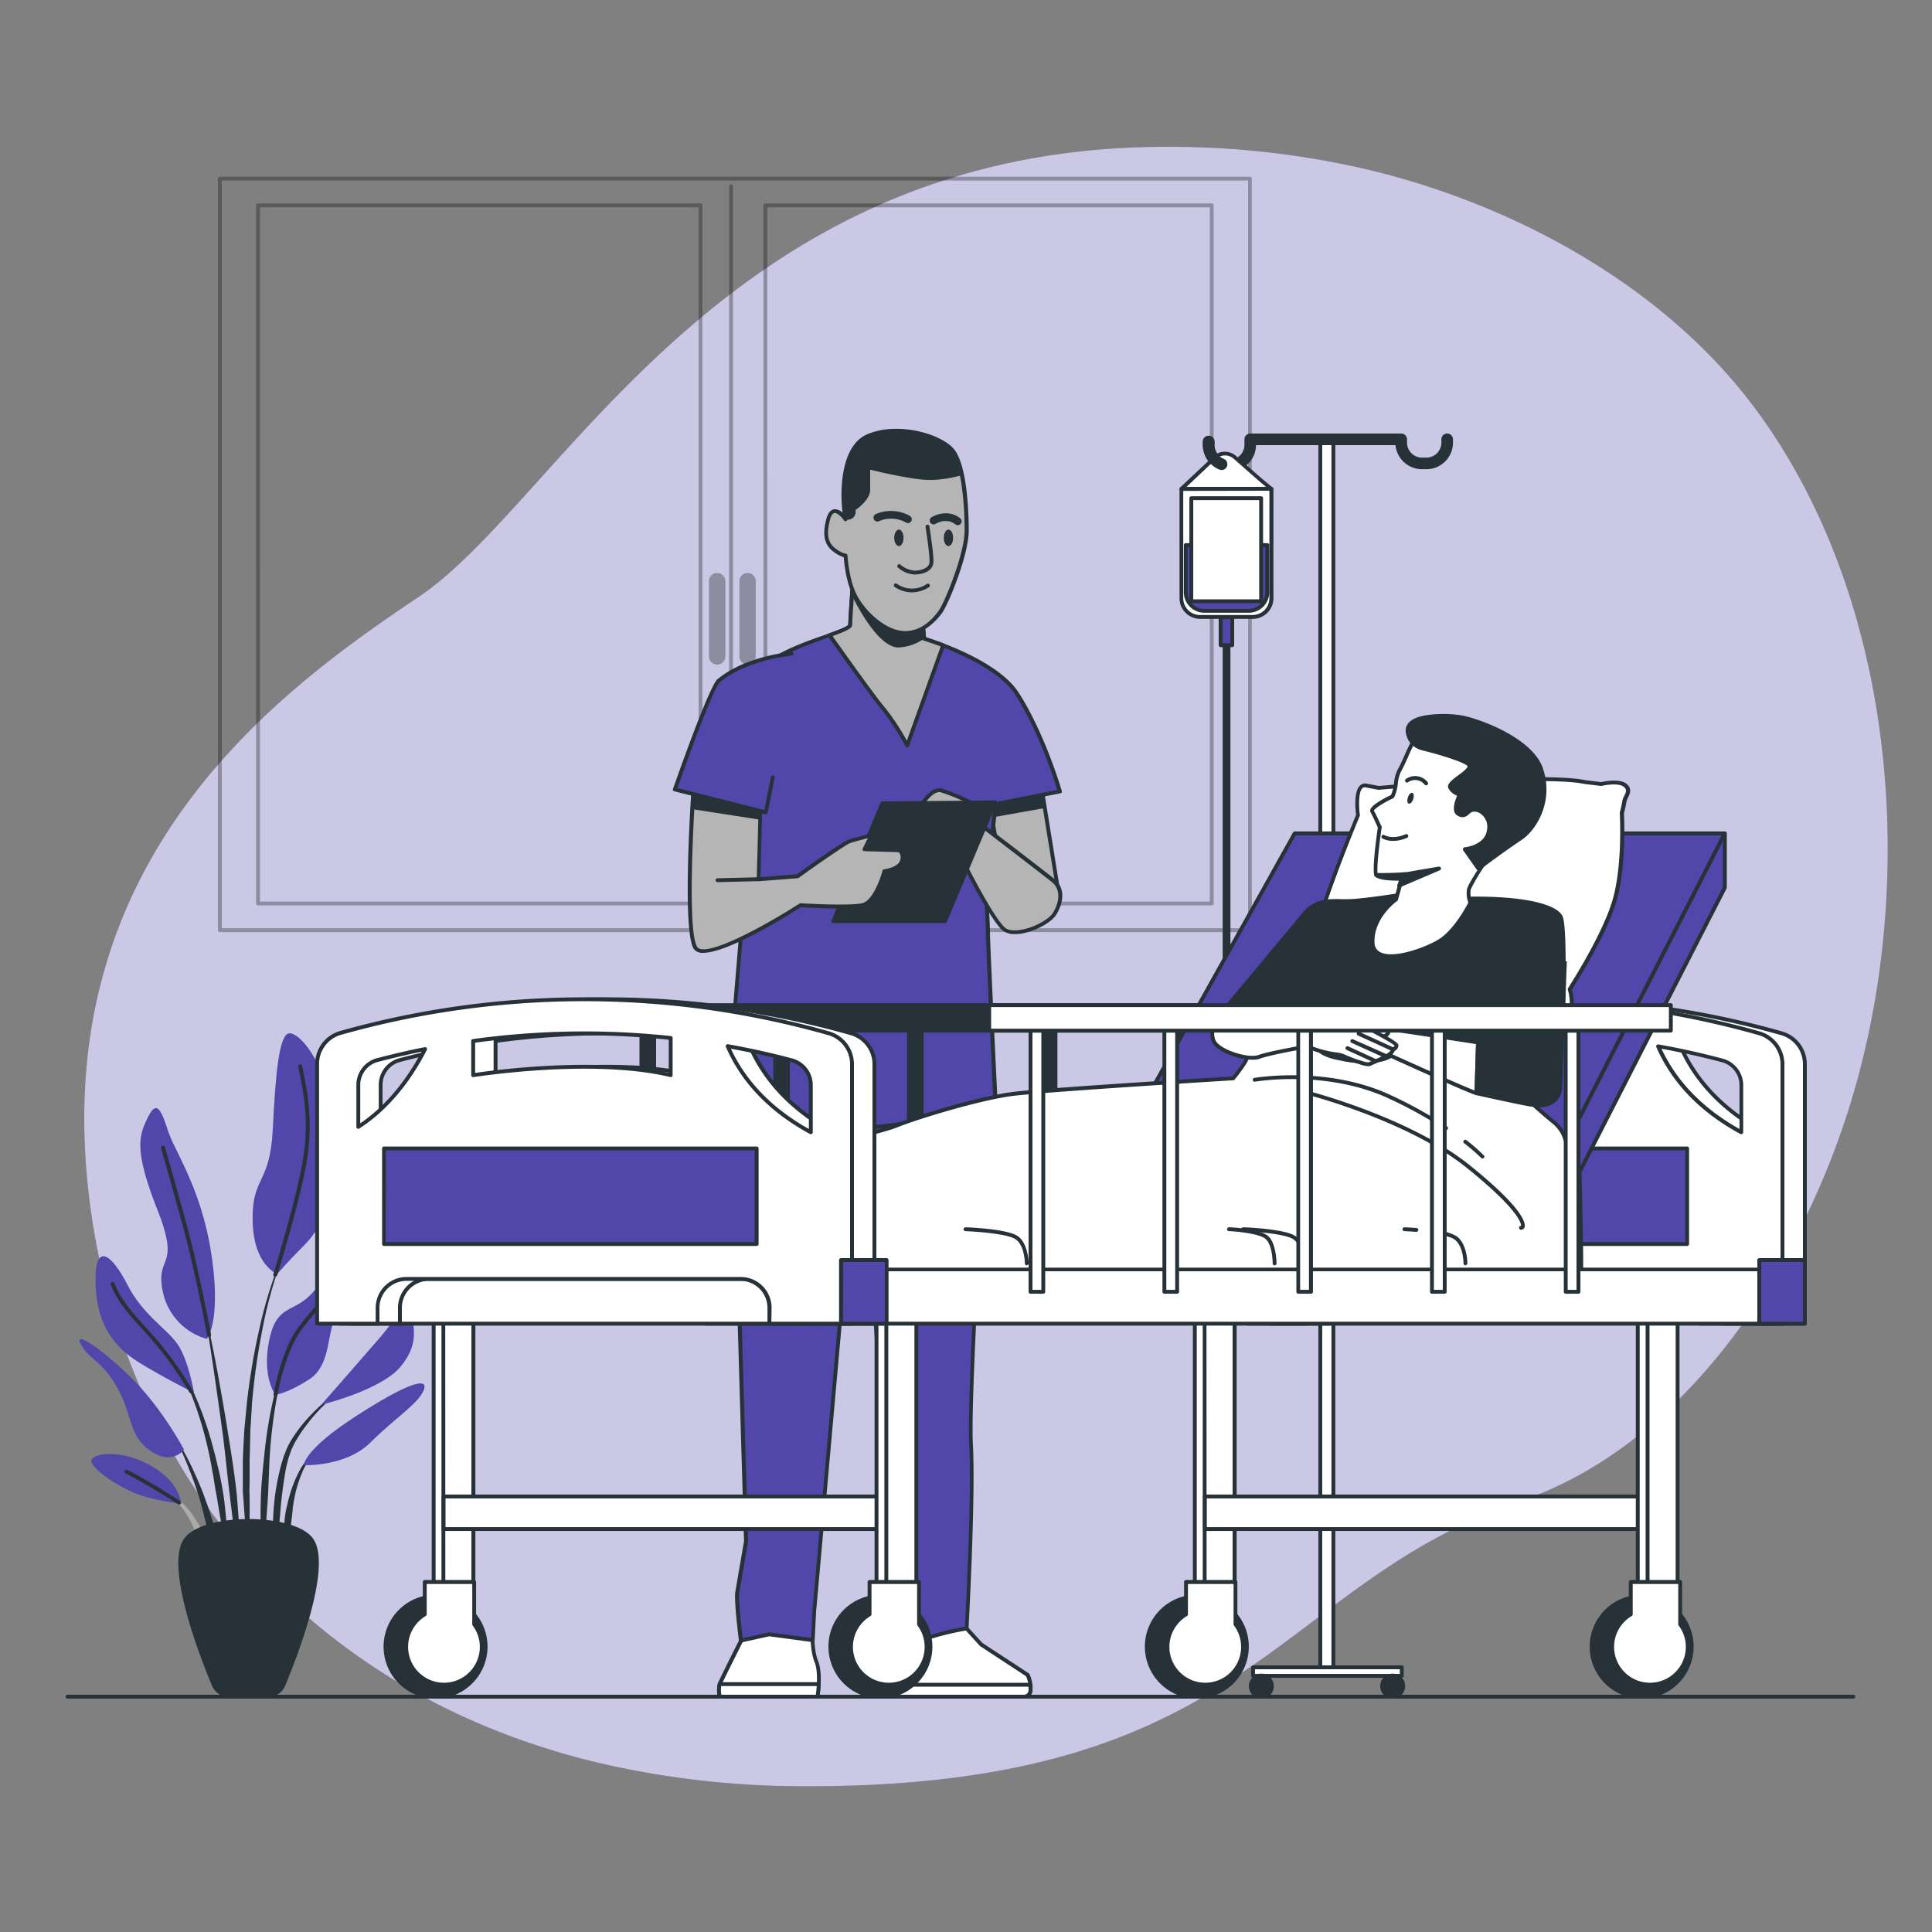 <svg xmlns="http://www.w3.org/2000/svg" viewBox="0 0 500 500"><rect x="0" y="0" width="500" height="500" fill="#808080" stroke="none"/><g id="freepik--background-simple--inject-70"><path d="M477.65,289.52c-13.32,40.38-42,84.63-84.26,99-63.81,21.77-69.51,74.11-185.34,73.76a233.6,233.6,0,0,1-50.29-5.41A192.77,192.77,0,0,1,134,450C65.33,425.25,27.77,366.39,22.41,303.49c-7.07-82.73,49.23-124.46,85.92-149S186.84,38.49,300.71,38a225.83,225.83,0,0,1,51.69,5.52c38.67,8.87,78.45,30.28,102.35,62.89q2.69,3.67,5.16,7.52C492.14,164,495.82,234.47,477.65,289.52Z" style="fill:#5147AB"></path><path d="M477.65,289.52c-13.32,40.38-42,84.63-84.26,99-63.81,21.77-69.51,74.11-185.34,73.76a233.6,233.6,0,0,1-50.29-5.41A192.77,192.77,0,0,1,134,450C65.33,425.25,27.77,366.39,22.41,303.49c-7.07-82.73,49.23-124.46,85.92-149S186.84,38.49,300.71,38a225.83,225.83,0,0,1,51.69,5.52c38.67,8.87,78.45,30.28,102.35,62.89q2.69,3.67,5.16,7.52C492.14,164,495.82,234.47,477.65,289.52Z" style="fill:#fff;opacity:0.7"></path></g><g id="freepik--Floor--inject-70"><path d="M479.64,439.6H17.48a.5.5,0,0,1,0-1H479.64a.5.5,0,0,1,0,1Z" style="fill:#263238"></path></g><g id="freepik--Window--inject-70"><g style="opacity:0.3"><path d="M323.46,241.23H56.9a.5.5,0,0,1-.5-.5V46.24a.5.5,0,0,1,.5-.5H323.46a.5.5,0,0,1,.5.5V240.73A.5.5,0,0,1,323.46,241.23Zm-266.06-1H323V46.74H57.4Z"></path><path d="M181.29,234.32H66.77a.5.5,0,0,1-.5-.5V53.15a.5.5,0,0,1,.5-.5H181.29a.5.5,0,0,1,.5.5V233.82A.5.5,0,0,1,181.29,234.32Zm-114-1H180.79V53.65H67.27Z"></path><path d="M313.59,234.32H198.08a.5.5,0,0,1-.5-.5V53.15a.5.5,0,0,1,.5-.5H313.59a.5.5,0,0,1,.5.5V233.82A.5.5,0,0,1,313.59,234.32Zm-115-1H313.09V53.65H198.58Z"></path><path d="M189.19,239.26a.5.5,0,0,1-.5-.5V48.21a.5.5,0,0,1,1,0V238.76A.5.5,0,0,1,189.19,239.26Z"></path><path d="M185.6,171.47h0a1.61,1.61,0,0,1-1.62-1.62V150.4a1.61,1.61,0,0,1,1.62-1.62h0a1.62,1.62,0,0,1,1.62,1.62v19.45A1.62,1.62,0,0,1,185.6,171.47Z"></path><path d="M185.6,172a2.12,2.12,0,0,1-2.12-2.12V150.4a2.12,2.12,0,0,1,4.24,0v19.45A2.12,2.12,0,0,1,185.6,172Zm0-22.69a1.12,1.12,0,0,0-1.12,1.12v19.45a1.12,1.12,0,0,0,2.24,0V150.4A1.12,1.12,0,0,0,185.6,149.28Z"></path><path d="M193.47,171.47h0a1.62,1.62,0,0,1-1.62-1.62V150.4a1.62,1.62,0,0,1,1.62-1.62h0a1.61,1.61,0,0,1,1.62,1.62v19.45A1.61,1.61,0,0,1,193.47,171.47Z"></path><path d="M193.47,172a2.12,2.12,0,0,1-2.12-2.12V150.4a2.12,2.12,0,0,1,4.24,0v19.45A2.12,2.12,0,0,1,193.47,172Zm0-22.69a1.12,1.12,0,0,0-1.12,1.12v19.45a1.12,1.12,0,0,0,2.24,0V150.4A1.12,1.12,0,0,0,193.47,149.28Z"></path></g></g><g id="freepik--serum-bag--inject-70"><rect x="341.69" y="113.06" width="3.4" height="318.56" transform="translate(686.77 544.69) rotate(180)" style="fill:#fff"></rect><path d="M345.08,432.12h-3.39a.5.5,0,0,1-.5-.5V113.06a.5.5,0,0,1,.5-.5h3.39a.5.5,0,0,1,.5.5V431.62A.5.5,0,0,1,345.08,432.12Zm-2.89-1h2.39V113.56h-2.39Z" style="fill:#263238"></path><rect x="324.29" y="431.5" width="38.49" height="2.21" transform="translate(687.07 865.22) rotate(180)" style="fill:#fff"></rect><path d="M362.78,434.21H324.29a.5.5,0,0,1-.5-.5V431.5a.5.5,0,0,1,.5-.5h38.49a.5.5,0,0,1,.5.5v2.21A.5.5,0,0,1,362.78,434.21Zm-38-1h37.49V432H324.79Z" style="fill:#263238"></path><path d="M323.72,436.37a2.73,2.73,0,1,1,2.72,2.73A2.73,2.73,0,0,1,323.72,436.37Z" style="fill:#263238"></path><path d="M326.44,439.6a3.23,3.23,0,1,1,3.23-3.23A3.23,3.23,0,0,1,326.44,439.6Zm0-5.46a2.23,2.23,0,1,0,2.23,2.23A2.23,2.23,0,0,0,326.44,434.14Z" style="fill:#263238"></path><circle cx="360.42" cy="436.37" r="2.73" style="fill:#263238"></circle><path d="M360.42,439.6a3.23,3.23,0,1,1,3.23-3.23A3.23,3.23,0,0,1,360.42,439.6Zm0-5.46a2.23,2.23,0,1,0,2.23,2.23A2.23,2.23,0,0,0,360.42,434.14Z" style="fill:#263238"></path><path d="M318.18,122a6.89,6.89,0,0,1-6.88-6.88v-.85a1.5,1.5,0,0,1,3,0v.85a3.88,3.88,0,1,0,7.76,0v-1.42a1.5,1.5,0,0,1,1.5-1.5h39.08a1.5,1.5,0,0,1,1.5,1.5v.85a3.88,3.88,0,0,0,3.88,3.88h1.13a3.88,3.88,0,0,0,3.88-3.88v-.85a1.5,1.5,0,0,1,3,0v.85a6.88,6.88,0,0,1-6.88,6.88H368a6.89,6.89,0,0,1-6.85-6.23H325.06A6.88,6.88,0,0,1,318.18,122Z" style="fill:#263238"></path><path d="M317.43,287.83a1,1,0,0,1-1-1V167.19a1,1,0,0,1,2,0V286.83A1,1,0,0,1,317.43,287.83Z" style="fill:#263238"></path><path d="M314.35,118.47a3.88,3.88,0,0,1,5.23-.09l5.55,4.88c2.62,2.29,3.93,3.28,3.93,3.28H305.78Z" style="fill:#fff"></path><path d="M329.06,127H305.78a.5.5,0,0,1-.34-.87L314,118.1a4.36,4.36,0,0,1,5.9-.09c1.81,1.59,4.11,3.62,5.55,4.87,2.57,2.25,3.89,3.25,3.9,3.26a.5.5,0,0,1-.3.9Zm-22-1h20.59c-.66-.54-1.6-1.33-2.83-2.41l-5.55-4.87a3.38,3.38,0,0,0-4.56.07h0Zm7.31-7.57h0Z" style="fill:#263238"></path><path d="M310.59,126.54h13.63a4.84,4.84,0,0,1,4.84,4.84v28.28a0,0,0,0,1,0,0H305.76a0,0,0,0,1,0,0V131.37A4.84,4.84,0,0,1,310.59,126.54Z" transform="translate(634.82 286.19) rotate(180)" style="fill:#fff"></path><path d="M324.22,160.16H310.59a5.34,5.34,0,0,1-5.33-5.34V126.54a.5.5,0,0,1,.5-.5h23.3a.5.5,0,0,1,.5.5v28.28A5.35,5.35,0,0,1,324.22,160.16Zm-18-33.12v27.78a4.34,4.34,0,0,0,4.33,4.34h13.63a4.34,4.34,0,0,0,4.34-4.34V127Z" style="fill:#263238"></path><path d="M311.7,141.07h11.41a4.84,4.84,0,0,1,4.84,4.84v12.17a0,0,0,0,1,0,0H306.87a0,0,0,0,1,0,0V145.91A4.84,4.84,0,0,1,311.7,141.07Z" transform="translate(634.82 299.15) rotate(180)" style="fill:#5147AB"></path><path d="M323.11,158.58H311.7a5.34,5.34,0,0,1-5.33-5.34V141.07a.5.5,0,0,1,.5-.5H328a.5.5,0,0,1,.5.5v12.17A5.35,5.35,0,0,1,323.11,158.58Zm-15.74-17v11.67a4.34,4.34,0,0,0,4.33,4.34h11.41a4.34,4.34,0,0,0,4.34-4.34V141.57Z" style="fill:#263238"></path><rect x="315.92" y="159.76" width="2.97" height="7.22" transform="translate(634.82 326.73) rotate(180)" style="fill:#5147AB"></rect><path d="M318.9,167.48h-3a.51.51,0,0,1-.5-.5v-7.22a.5.5,0,0,1,.5-.5h3a.5.5,0,0,1,.5.5V167A.51.51,0,0,1,318.9,167.48Zm-2.48-1h2v-6.22h-2Z" style="fill:#263238"></path><rect x="308.31" y="128.93" width="18.06" height="26.68" transform="translate(634.69 284.55) rotate(180)" style="fill:#fff"></rect><path d="M326.38,156.11H308.31a.5.5,0,0,1-.5-.5V128.93a.51.51,0,0,1,.5-.5h18.07a.51.51,0,0,1,.5.5v26.68A.5.5,0,0,1,326.38,156.11Zm-17.57-1h17.07V129.43H308.81Z" style="fill:#263238"></path><path d="M316.15,120.14a5.37,5.37,0,0,1-3.35-5v-.85" style="fill:#fff"></path><path d="M316.15,121.64a1.6,1.6,0,0,1-.57-.11,6.87,6.87,0,0,1-4.28-6.37v-.85a1.5,1.5,0,0,1,3,0v.85a3.87,3.87,0,0,0,2.41,3.59,1.5,1.5,0,0,1-.56,2.89Z" style="fill:#263238"></path></g><g id="freepik--Plant--inject-70"><path d="M73.51,324.29h0a.08.08,0,0,0-.05-.11.08.08,0,0,0-.11,0,115.86,115.86,0,0,0-6.09,19.09,176.42,176.42,0,0,0-3.36,19.78l-.48,5c-.07.83-.16,1.66-.22,2.5l-.14,2.51c-.07,1.67-.17,3.34-.22,5l0,5,0,2.52c0,.83.1,1.67.16,2.5.12,1.67.23,3.34.38,5,.32,3.33.82,6.65,1.34,9.95a.08.08,0,0,0,.08.07.09.09,0,0,0,.09-.09h0c0-1.68-.08-3.34-.12-5s-.19-3.32-.17-5,0-3.33,0-5l-.05-2.49.05-2.49,0-5,.13-5,.06-2.49c0-.83.09-1.66.14-2.49l.3-5a175.15,175.15,0,0,1,2.82-19.73A115,115,0,0,1,73.51,324.29Z" style="fill:#263238"></path><path d="M74.22,350.33a.09.09,0,0,0,0-.11.1.1,0,0,0-.12,0,119.74,119.74,0,0,0-3.54,12.65,118.08,118.08,0,0,0-2.09,13c-.45,4.35-.93,8.72-1,13.1a108.89,108.89,0,0,0,.46,13.14.11.11,0,0,0,.08.08.1.1,0,0,0,.1-.08c.51-4.36.81-8.72,1.12-13.07s.35-8.7.63-13.06a129.9,129.9,0,0,1,4.4-25.7Z" style="fill:#263238"></path><path d="M88.66,359.49a.09.09,0,0,0-.12,0,44,44,0,0,0-9.66,8.42,38.48,38.48,0,0,0-3.77,5.24l-.78,1.47-.6,1.52a12.18,12.18,0,0,0-.53,1.54c-.16.52-.33,1-.47,1.56a61.36,61.36,0,0,0-2,12.73,73.38,73.38,0,0,0,.48,12.83.09.09,0,0,0,.17,0l1.1-12.69a113.34,113.34,0,0,1,1.61-12.52c.12-.51.26-1,.39-1.52a12.79,12.79,0,0,1,.45-1.49l.51-1.47.67-1.39a37.46,37.46,0,0,1,3.46-5.25,43.31,43.31,0,0,1,9.06-8.82h0A.1.1,0,0,0,88.66,359.49Z" style="fill:#263238"></path><path d="M81.67,375.8a14.11,14.11,0,0,0-4.39,5.27,32.05,32.05,0,0,0-2.46,6.47c-.17.55-.31,1.11-.43,1.68L74,390.9a28.42,28.42,0,0,0-.42,3.43c0,1.16,0,2.31,0,3.45a28.24,28.24,0,0,0,.45,3.43s0,.07.07.07a.09.09,0,0,0,.11-.07,31,31,0,0,0,.6-3.37c.18-1.12.36-2.23.49-3.34s.31-2.21.4-3.33.23-2.22.47-3.31a30.45,30.45,0,0,1,1.89-6.41,14.19,14.19,0,0,1,3.68-5.5h0a.08.08,0,0,0,0-.12A.08.08,0,0,0,81.67,375.8Z" style="fill:#263238"></path><path d="M61.42,388.52c-.47-5.64-1.4-11.22-2.28-16.8S57.29,360.58,56.27,355,54.11,344,52.91,338.44a.1.1,0,0,0-.1-.07.09.09,0,0,0-.07.11q1.44,8.32,2.66,16.7t2.35,16.74c.69,5.59,1.22,11.2,1.92,16.78l2.07,16.78s0,.07.08.08a.09.09,0,0,0,.09-.09c.07-1.41.07-2.83.1-4.24s0-2.83-.08-4.25C61.88,394.15,61.64,391.34,61.42,388.52Z" style="fill:#263238"></path><path d="M58.05,388.43c-.31-2.23-.72-4.45-1.14-6.66l-.79-3.29c-.26-1.1-.51-2.2-.83-3.28A92,92,0,0,0,51,362.38l-.67-1.55-.75-1.51c-.48-1-1.06-2-1.61-3a25.18,25.18,0,0,0-4.07-5.4.09.09,0,0,0-.12,0,.11.11,0,0,0,0,.13h0a24.7,24.7,0,0,1,3.72,5.51c.49,1,1,2,1.43,3l.66,1.54.59,1.56a92.64,92.64,0,0,1,3.75,12.82c.52,2.17.86,4.38,1.28,6.57l.52,3.3c.2,1.1.43,2.19.59,3.3.35,2.2.75,4.4,1.14,6.6s.74,4.42,1.21,6.63a.08.08,0,0,0,.08.07.09.09,0,0,0,.09-.09q0-3.37-.15-6.75C58.55,392.91,58.28,390.68,58.05,388.43Z" style="fill:#263238"></path><path d="M53.38,388.72c-1-3-2.25-5.85-3.57-8.69a78,78,0,0,0-4.49-8.23.11.11,0,0,0-.12,0,.1.1,0,0,0,0,.12A76,76,0,0,1,49,380.38c1.15,2.88,2.18,5.81,3,8.78s1.52,6,2.31,9,1.5,6,2.41,9a.11.11,0,0,0,.09.07.09.09,0,0,0,.09-.09,45.45,45.45,0,0,0-.88-9.38A58,58,0,0,0,53.38,388.72Z" style="fill:#263238"></path><path d="M53.19,398.57a20.7,20.7,0,0,0-2.48-5.2,22,22,0,0,0-3.61-4.49,16.66,16.66,0,0,0-2.3-1.73A9.19,9.19,0,0,0,42.19,386a.09.09,0,0,0,0,.17h0a13.11,13.11,0,0,1,4.32,3.36,20.36,20.36,0,0,1,3,4.56c.85,1.62,1.3,3.41,2,5.07.33.86.65,1.72,1,2.57a22.71,22.71,0,0,0,1.14,2.61h0a.08.08,0,0,0,.08.05.09.09,0,0,0,.09-.09,21.34,21.34,0,0,0-.11-2.88C53.61,400.45,53.41,399.51,53.19,398.57Z" style="fill:#ababab"></path><path d="M53.54,346.51a16,16,0,0,1-11.37-12.08c-2.13-9.94,4.74-5.68-1.42-21.31S36,293.94,38.14,289.44s3.32-3.08,5.21,2.84,8.77,15.16,11.37,32.44S53.54,346.51,53.54,346.51Z" style="fill:#5147AB"></path><path d="M71.77,329.7s-6.16-2.13-6.39-13.74,4.5-9.23,5.21-23.68,1.65-24.63,4.26-24.86,9.47,7.1,11.84,23.2-3.08,26.76-7.82,31.5S71.77,329.7,71.77,329.7Z" style="fill:#5147AB"></path><path d="M50.22,360.48S48.8,352,46,347.93s-9-7.58-13-15.39-8.52-11.6-8.28-.47,5.21,16.81,11.36,20.6S50.22,360.48,50.22,360.48Z" style="fill:#5147AB"></path><path d="M47.62,375.16s-5.69-10.89-14-18.94-14.91-12.08-12.55-8.05,5.21,3.79,9.24,10.89,2.84,12.31,8.52,16.34S47.62,375.16,47.62,375.16Z" style="fill:#5147AB"></path><path d="M46.91,389.14c-.24-.72-.48-5.92-8.53-10.19s-15.63-2.6-14.68-.47,5.92,5.68,10.89,7.81S46.91,389.14,46.91,389.14Z" style="fill:#5147AB"></path><path d="M71.3,361s-3.56-4.5-1.66-14,6.16-7.1,10.89-12.07,3.79-5.69,8.53-10.9,9-8.05,10.89-5.92-1,8.77-3.79,12.55-7.34,5.69-9.47,10.42-1.19,12.32-6.63,15.87S71.3,361,71.3,361Z" style="fill:#5147AB"></path><path d="M83.14,363.56s8.52-9.71,14.68-16.81,8.52-12.55,8.76-7.82,2.13,8.53-2.84,14.68S83.14,363.56,83.14,363.56Z" style="fill:#5147AB"></path><path d="M78.64,379.19s-.24-3.79,13.26-12.55,19.18-10.42,17.76-6.87-7.34,7.11-13.74,13.5S78.64,379.19,78.64,379.19Z" style="fill:#5147AB"></path><path d="M54.1,346a.49.49,0,0,1-.49-.41c0-.17-3.2-17.1-6.48-29s-5.42-19.34-5.44-19.41a.5.5,0,0,1,1-.28c0,.07,2.17,7.48,5.45,19.42s6.46,28.94,6.49,29.11a.5.5,0,0,1-.4.58Z" style="fill:#263238"></path><path d="M71.22,330.38l-.14,0a.49.49,0,0,1-.33-.62c0-.19,5.76-18.51,7.63-29.48,1.69-9.91.15-17.55-.86-22.6-.12-.57-.22-1.11-.32-1.61a.5.5,0,1,1,1-.19c.1.5.2,1,.32,1.6,1,5.13,2.59,12.87.87,23-1.88,11-7.61,29.42-7.67,29.61A.5.5,0,0,1,71.22,330.38Z" style="fill:#263238"></path><path d="M49.47,360.63a.51.51,0,0,1-.43-.26A90.52,90.52,0,0,0,40.37,348c-1.33-1.58-2.57-2.94-3.76-4.26-3.43-3.79-6.14-6.79-7.93-11.27a.5.5,0,0,1,.93-.37c1.73,4.31,4.38,7.25,7.74,11,1.2,1.32,2.44,2.7,3.78,4.28a90.24,90.24,0,0,1,8.78,12.51.49.49,0,0,1-.19.68A.45.45,0,0,1,49.47,360.63Z" style="fill:#263238"></path><path d="M71.3,361.46h-.09a.51.51,0,0,1-.41-.58c.08-.47,2-11.55,6.49-17.5,1.75-2.31,4.15-5.08,6.69-8,4-4.64,8.18-9.43,10.33-13a.51.51,0,0,1,.69-.18.51.51,0,0,1,.17.69c-2.2,3.67-6.38,8.49-10.43,13.16-2.53,2.92-4.92,5.68-6.65,8-4.37,5.75-6.28,16.95-6.3,17.07A.5.5,0,0,1,71.3,361.46Z" style="fill:#263238"></path><path d="M46.35,389.38a.53.53,0,0,1-.27-.08c-.08-.06-8-5.21-13.61-8a.5.5,0,0,1,.45-.89c5.64,2.82,13.62,8,13.7,8.06a.5.5,0,0,1,.15.69A.51.51,0,0,1,46.35,389.38Z" style="fill:#263238"></path><path d="M69.52,439.1H59.1a4.55,4.55,0,0,1-4.22-2.81c-3.41-8.16-12.5-31.71-7-38.39,5.22-6.37,27.7-6.37,32.92,0,5.48,6.68-3.62,30.23-7,38.39A4.57,4.57,0,0,1,69.52,439.1Z" style="fill:#263238"></path></g><g id="freepik--character-1--inject-70"><path d="M250.15,421.44l3.76,4.14,12,7.89a7.76,7.76,0,0,1,.75,3v.95A1.68,1.68,0,0,1,265,439.1H230.76a.61.61,0,0,1-.6-.52,54.63,54.63,0,0,1-.67-7c0-3,1.88-12.77,1.88-12.77l17.65-.76Z" style="fill:#fff"></path><path d="M265,439.6H230.76a1.09,1.09,0,0,1-1.09-.94,53,53,0,0,1-.68-7.07c0-3,1.81-12.47,1.89-12.87a.49.49,0,0,1,.47-.4l17.65-.76a.49.49,0,0,1,.5.35l1.09,3.28,3.65,4,12,7.86a.47.47,0,0,1,.18.19,8.36,8.36,0,0,1,.8,3.23v.95A2.19,2.19,0,0,1,265,439.6Zm-33.21-20.3c-.35,1.84-1.8,9.7-1.8,12.29a53.49,53.49,0,0,0,.66,6.92.12.12,0,0,0,.11.09H265a1.18,1.18,0,0,0,1.18-1.18v-.95a7.22,7.22,0,0,0-.64-2.66L253.63,426l-.09-.09-3.76-4.13a.4.4,0,0,1-.1-.18l-1-3Z" style="fill:#263238"></path><path d="M230.16,438.58a.61.61,0,0,0,.6.52H265a1.68,1.68,0,0,0,1.68-1.68v-.95a3.71,3.71,0,0,0,0-.47H229.81C229.94,437.09,230.08,438,230.16,438.58Z" style="fill:#fff"></path><path d="M265,439.6H230.76a1.09,1.09,0,0,1-1.09-.94h0c-.09-.55-.23-1.5-.36-2.6a.51.51,0,0,1,.5-.56h36.84a.5.5,0,0,1,.5.46,4.36,4.36,0,0,1,0,.51v.95A2.19,2.19,0,0,1,265,439.6Zm-34.35-1.09a.12.12,0,0,0,.11.09H265a1.18,1.18,0,0,0,1.18-1.18v-.92H230.37c.11.84.22,1.56.28,2Z" style="fill:#263238"></path><path d="M193.07,418.54l-.59,4.73s-5.77,11.39-6.21,12.58a7.34,7.34,0,0,0,0,3.25h25.29s1-5.92-.3-9.17-.93-8.69-.93-8.69l-.69-2.7S196.77,416.91,193.07,418.54Z" style="fill:#fff"></path><path d="M211.56,439.6H186.27a.49.49,0,0,1-.49-.39,7.85,7.85,0,0,1,0-3.54c.43-1.16,5.64-11.46,6.19-12.54l.59-4.65a.49.49,0,0,1,.29-.4c3.78-1.66,16.3-.1,16.83,0a.51.51,0,0,1,.42.38l.7,2.69a1,1,0,0,1,0,.17c0,.05-.37,5.35.9,8.46,1.37,3.35.37,9.2.32,9.45A.49.49,0,0,1,211.56,439.6Zm-24.87-1h24.44c.2-1.38.73-5.88-.33-8.48-1.28-3.14-1-8.11-1-8.83l-.59-2.29c-2-.24-12.22-1.35-15.71-.1l-.55,4.44a1,1,0,0,1,0,.16c-2,3.93-5.85,11.61-6.19,12.52A5.91,5.91,0,0,0,186.69,438.6Zm5.79-15.33h0Z" style="fill:#263238"></path><path d="M186.27,439.1h25.29a29.09,29.09,0,0,0,.34-3.25H186.27A7.34,7.34,0,0,0,186.27,439.1Z" style="fill:#fff"></path><path d="M211.56,439.6H186.27a.49.49,0,0,1-.49-.39,7.85,7.85,0,0,1,0-3.54.5.5,0,0,1,.47-.32H211.9a.48.48,0,0,1,.5.52,29.19,29.19,0,0,1-.35,3.32A.49.49,0,0,1,211.56,439.6Zm-24.87-1h24.44c.07-.46.17-1.28.24-2.25H186.65A6.75,6.75,0,0,0,186.69,438.6Z" style="fill:#263238"></path><path d="M255.41,283.2s-4.88,76.64-4.13,90.54-1.13,47.7-1.13,47.7a73.84,73.84,0,0,0-8.26,1.88c-1.88.75-11.34,1.51-11.34,1.51a94.4,94.4,0,0,1-1.06-9.77,87.47,87.47,0,0,1,.75-10.52c.38-2.25-6-99.55-6-99.55l-3.76,1.88-9.76,110.07-.38,7.51L199.06,423l-7.32,1.61s-1.32-10.25-.94-12.51,2.25-13.14,2.25-13.14l-3.38-116.08S238.13,285.08,255.41,283.2Z" style="fill:#5147AB"></path><path d="M230.55,425.33a.51.51,0,0,1-.5-.42,94.5,94.5,0,0,1-1.06-9.85,86.57,86.57,0,0,1,.76-10.6c.27-1.95-3.76-65-6-98.69L221,307.19,211.21,417l-.38,7.5a.47.47,0,0,1-.18.35.54.54,0,0,1-.38.12l-11.19-1.5-7.23,1.6a.51.51,0,0,1-.61-.42c-.05-.43-1.32-10.36-.94-12.66s2.26-13.15,2.26-13.15l-3.39-116a.51.51,0,0,1,.15-.37.44.44,0,0,1,.37-.14c.49,0,48.62,2.23,65.67.38a.5.5,0,0,1,.4.13.52.52,0,0,1,.15.39c0,.77-4.87,76.77-4.13,90.48s-1.11,47.42-1.13,47.76a.5.5,0,0,1-.41.47,71.6,71.6,0,0,0-8.17,1.85c-1.92.77-11.1,1.51-11.48,1.54Zm-6.32-120.84a.45.45,0,0,1,.25.07.48.48,0,0,1,.25.4c.26,4,6.39,97.38,6,99.66a88.44,88.44,0,0,0-.74,10.44,88,88,0,0,0,1,9.23c2.9-.24,9.33-.87,10.73-1.43a65.56,65.56,0,0,1,8-1.84c.21-3.83,1.81-34.35,1.11-47.26-.71-13.12,3.64-82.83,4.09-90-16.59,1.65-59.38-.18-64.68-.41l3.36,115.54c0,.1-1.88,11-2.26,13.24-.27,1.65.42,8.16.88,11.83l6.78-1.5a.55.55,0,0,1,.18,0l10.73,1.43.35-7L220,306.83a.5.5,0,0,1,.27-.41l3.76-1.88A.54.54,0,0,1,224.23,304.49Z" style="fill:#263238"></path><polygon points="269.39 203 273.78 230.12 271.98 233.22 258.8 223.66 255.96 207.39 269.39 203" style="fill:#b5b5b5"></polygon><path d="M272,233.72a.53.53,0,0,1-.3-.09l-13.17-9.56a.48.48,0,0,1-.2-.32l-2.84-16.27a.49.49,0,0,1,.33-.56l13.44-4.4a.53.53,0,0,1,.41,0,.54.54,0,0,1,.24.35L274.28,230a.53.53,0,0,1-.06.33l-1.81,3.1a.48.48,0,0,1-.33.24Zm-12.72-10.34,12.56,9.11,1.44-2.46L269,203.66l-12.46,4.07Z" style="fill:#263238"></path><polygon points="257.21 210.94 269.81 208.69 269.81 205.77 258.54 207.91 257.21 210.94" style="fill:#263238"></polygon><path d="M257.21,211.44a.51.51,0,0,1-.39-.19.52.52,0,0,1-.07-.51l1.33-3a.52.52,0,0,1,.37-.29l11.27-2.14a.5.5,0,0,1,.41.1.5.5,0,0,1,.18.39v2.92a.49.49,0,0,1-.41.49l-12.6,2.25Zm1.68-3.09-.84,1.94,11.26-2v-1.9Z" style="fill:#263238"></path><path d="M220.83,149.53s-.78,10.33-.78,12.14-14.46,4.65-21.44,10.07c-3.92,3-8.78,9.56-8.78,13.44s2.07,55.53,2.07,55.53l-3.73,45.12s17.08,4.55,30.51,5.84,39-6.21,39-6.21-2-41.39-2-44.23-.52-10.33-.52-10.33l2.33-21.7,1-1.29,15.76-3.1s-4.19-14.59-11.11-25.32c-5.16-8-20.92-13.17-22.47-13.69l-1.55-.51-.52-5.43S224.7,154.44,220.83,149.53Z" style="fill:#5147AB"></path><path d="M222,292.32c-1.19,0-2.33-.05-3.4-.15-13.32-1.28-30.42-5.81-30.59-5.85a.52.52,0,0,1-.37-.53l3.73-45.12c0-.45-2.07-51.65-2.07-55.49,0-4.25,5.23-10.92,9-13.83,4-3.09,10.38-5.37,15.06-7,2.79-1,5.95-2.12,6.19-2.68,0-1.77.74-11.72.77-12.14a.52.52,0,0,1,.35-.44.51.51,0,0,1,.54.17C225,154,238.7,159.34,238.83,159.4a.49.49,0,0,1,.32.41l.49,5.1,1.24.42c4.16,1.38,17.91,6.41,22.73,13.89,6.88,10.66,11.13,25.3,11.17,25.45a.51.51,0,0,1,0,.4.55.55,0,0,1-.33.23l-15.58,3.06-.83,1L255.68,231c0,.22.52,7.45.52,10.28s1.94,43.79,2,44.2a.51.51,0,0,1-.35.51C257.57,286,235.91,292.32,222,292.32Zm-33.33-6.87c2.66.69,17.93,4.56,30,5.72,12.29,1.19,35.2-5.17,38.42-6.09-.22-4.49-1.95-41.14-1.95-43.85s-.51-10.22-.51-10.3L257,209.15a.47.47,0,0,1,.11-.26l1-1.3a.51.51,0,0,1,.3-.17l15.21-3c-.82-2.69-4.82-15.25-10.89-24.66-4.65-7.2-18.13-12.13-22.15-13.46l-1.61-.54a.5.5,0,0,1-.34-.43l-.49-5.12c-1.94-.77-12.59-5.13-16.94-9.48-.2,2.76-.69,9.53-.69,10.94,0,1.1-2,1.85-6.85,3.58-4.61,1.65-10.93,3.9-14.78,6.89s-8.59,9.46-8.59,13c0,3.82,2,55,2.07,55.51Z" style="fill:#263238"></path><path d="M239.17,165.29l-.52-5.43s-14-5.42-17.82-10.33c0,0-.78,10.33-.78,12.14,0,.71-2.23,1.58-5.36,2.7,3.25,4.61,11.42,16.12,13.89,19a61.58,61.58,0,0,1,6.2,9.56l9.3-25.93c-1.73-.66-3-1.07-3.36-1.2Z" style="fill:#b5b5b5"></path><path d="M234.78,193.43a.52.52,0,0,1-.45-.27,61.89,61.89,0,0,0-6.13-9.47c-2.47-2.88-10.55-14.27-13.92-19a.49.49,0,0,1-.06-.44.47.47,0,0,1,.31-.32c1.55-.56,4.8-1.72,5-2.27,0-1.77.74-11.72.77-12.14a.52.52,0,0,1,.35-.44.51.51,0,0,1,.54.17C225,154,238.7,159.34,238.83,159.4a.49.49,0,0,1,.32.41l.49,5.1,1.24.42c.52.17,1.72.57,3.38,1.21a.48.48,0,0,1,.29.63l-9.3,25.92a.5.5,0,0,1-.44.33Zm-19.3-28.81c3.55,5,11.12,15.67,13.48,18.42a58.36,58.36,0,0,1,5.73,8.66l8.76-24.4c-1.4-.53-2.42-.87-2.82-1l-1.62-.54a.5.5,0,0,1-.34-.43l-.49-5.12c-1.94-.77-12.59-5.13-16.94-9.48-.2,2.76-.69,9.53-.69,10.94C220.55,162.59,219.27,163.24,215.48,164.62Z" style="fill:#263238"></path><path d="M239.11,164.7l-.46-4.84s-14-5.42-17.82-10.33c0,0-.12,1.58-.26,3.62,1,2.08,7,14.12,12.07,13.91A12.27,12.27,0,0,0,239.11,164.7Z" style="fill:#263238"></path><path d="M232.52,167.57c-5.18,0-10.8-10.85-12.41-14.21a.51.51,0,0,1,0-.25c.14-2,.26-3.62.26-3.62a.52.52,0,0,1,.35-.44.51.51,0,0,1,.54.17C225,154,238.7,159.34,238.83,159.4a.49.49,0,0,1,.32.41l.46,4.84a.49.49,0,0,1-.21.46,12.66,12.66,0,0,1-6.74,2.45Zm-11.45-14.52c3.07,6.35,7.87,13.66,11.55,13.51a11.59,11.59,0,0,0,6-2.11l-.41-4.24c-1.94-.77-12.59-5.13-16.94-9.48C221.2,151.34,221.14,152.15,221.07,153.05Z" style="fill:#263238"></path><path d="M253.38,213.07s16.53,12.66,19.11,14.73,2.33,5.42.52,8.52-10.33,6.46-13.18,4.14-9.3-15-10.07-16.54-3.36-8.26-3.36-8.26Z" style="fill:#b5b5b5"></path><path d="M262.58,241.73a4.81,4.81,0,0,1-3.06-.89c-3.11-2.54-10.14-16.55-10.21-16.69-.77-1.56-3.27-8-3.37-8.31a.48.48,0,0,1,0-.39.45.45,0,0,1,.28-.26l7-2.59a.49.49,0,0,1,.48.08c.17.12,16.57,12.68,19.12,14.73s2.8,5.47.64,9.16c-1.21,2.08-5.2,4.3-8.9,5A11,11,0,0,1,262.58,241.73ZM247.05,216c.6,1.55,2.52,6.48,3.16,7.75,1.93,3.87,7.5,14.37,9.94,16.37.81.66,2.3.83,4.21.49,3.39-.61,7.15-2.67,8.22-4.49,1.88-3.23,1.73-6.18-.4-7.88-2.39-1.91-16.92-13.05-18.89-14.55Z" style="fill:#263238"></path><path d="M252.08,208.17a53.13,53.13,0,0,0-8.52-3.62c-3.1-.78-6.72,6.46-6.72,6.46l16.28-.26Z" style="fill:#b5b5b5"></path><path d="M236.84,211.51a.49.49,0,0,1-.42-.24.5.5,0,0,1,0-.49c.39-.77,3.88-7.57,7.28-6.72a54.48,54.48,0,0,1,8.64,3.66.53.53,0,0,1,.23.26l1,2.58a.49.49,0,0,1-.05.47.5.5,0,0,1-.4.22l-16.28.26Zm6.24-6.52c-1.92,0-4.25,3.45-5.4,5.5l14.7-.23-.69-1.74a52.06,52.06,0,0,0-8.25-3.49A1.47,1.47,0,0,0,243.08,205Z" style="fill:#263238"></path><polygon points="228.32 207.91 215.66 238.39 244.59 238.39 257.51 207.65 228.32 207.91" style="fill:#263238"></polygon><path d="M244.59,238.89H215.66a.5.5,0,0,1-.46-.69l12.66-30.48a.49.49,0,0,1,.46-.31l29.19-.26a.55.55,0,0,1,.41.22.47.47,0,0,1,.05.47l-12.92,30.74A.48.48,0,0,1,244.59,238.89Zm-28.18-1h27.85l12.49-29.73-28.1.24Z" style="fill:#263238"></path><path d="M206.36,226.76s11.89-8.52,13.44-9,5.68-1.55,5.68-1.55l-1.81,3.62,8.52.26s1.55-.26,1.3,2.32-4.65,3.1-4.65,3.1-2.07,8-5.69,8.79-16,0-16,0-24,15.49-27.13,11.1-.51-41.59-.51-41.59l17.31,3.88-.52,19.89Z" style="fill:#b5b5b5"></path><path d="M182,246.59a2.75,2.75,0,0,1-2.4-.94c-3.17-4.48-.72-40.38-.61-41.91a.49.49,0,0,1,.2-.37.5.5,0,0,1,.41-.08l17.3,3.87a.5.5,0,0,1,.4.5L196.8,227l9.39-.72c1.65-1.19,11.91-8.52,13.45-9s5.55-1.52,5.72-1.56a.5.5,0,0,1,.51.17.52.52,0,0,1,.06.54l-1.46,2.91,7.74.24a1.46,1.46,0,0,1,1.17.41,2.83,2.83,0,0,1,.6,2.46c-.25,2.52-3.64,3.31-4.75,3.5-.44,1.55-2.49,8.08-6,8.82s-14.44.12-16,0C204.64,236.46,188.59,246.59,182,246.59Zm-2-42.2c-.73,10.71-2,37.27.46,40.69,2.06,2.91,17.31-5.35,26.45-11.24a.46.46,0,0,1,.3-.08c.12,0,12.37.76,15.88,0,2.71-.59,4.75-6.28,5.3-8.42a.49.49,0,0,1,.43-.37s4-.5,4.21-2.66a2.06,2.06,0,0,0-.29-1.62.54.54,0,0,0-.43-.16l-8.62-.25a.52.52,0,0,1-.41-.24.51.51,0,0,1,0-.48l1.32-2.64c-1.33.34-3.55.92-4.59,1.27s-8.54,5.56-13.3,9a.45.45,0,0,1-.25.09l-10.07.78a.5.5,0,0,1-.54-.51l.5-19.48Zm26.4,22.37h0Z" style="fill:#263238"></path><polygon points="179.35 208.92 196.68 211.62 196.68 210.27 179.57 205.54 179.35 208.92" style="fill:#263238"></polygon><path d="M196.68,212.12h-.08l-17.33-2.7a.5.5,0,0,1-.42-.53l.23-3.37a.51.51,0,0,1,.2-.38.54.54,0,0,1,.43-.07l17.1,4.73a.49.49,0,0,1,.37.48v1.35a.53.53,0,0,1-.18.38A.47.47,0,0,1,196.68,212.12Zm-16.8-3.63,16.3,2.54v-.38L180,206.19Z" style="fill:#263238"></path><line x1="196.29" y1="227.54" x2="185.7" y2="227.8" style="fill:#fff"></line><path d="M185.7,228.3a.5.5,0,0,1-.5-.49.49.49,0,0,1,.49-.51l10.59-.26a.48.48,0,0,1,.51.49.5.5,0,0,1-.49.51l-10.59.26Z" style="fill:#263238"></path><path d="M204.81,169.16s-11.62,1-18.85,7c-2.13,1.75-11.37,28.16-11.37,28.16l23.51,5.94,1.81-9" style="fill:#5147AB"></path><path d="M198.1,210.73H198l-23.5-5.94a.54.54,0,0,1-.32-.25.47.47,0,0,1,0-.4c.95-2.72,9.35-26.6,11.52-28.38,7.27-6,18.65-7,19.13-7.09a.5.5,0,0,1,.09,1c-.12,0-11.56,1.09-18.59,6.86-1.45,1.19-7.32,16.85-11,27.42l22.47,5.68,1.71-8.53a.48.48,0,0,1,.58-.39.51.51,0,0,1,.4.59l-1.81,9a.55.55,0,0,1-.23.33A.48.48,0,0,1,198.1,210.73Z" style="fill:#263238"></path><path d="M218.83,134.4s-3.22-4.84-4.51,0,0,6.86,1.92,8.15,2.59,1.21,2.59,1.21.33,6.45,2.59,10.65,7.42,9,12.26,9.36,8.07-3.23,9.68-5.49,6.78-14.84,6.78-21-.65-17.43-3.87-21-13.88-6.78-21.63-3.55S217.87,131.17,218.83,134.4Z" style="fill:#b5b5b5"></path><path d="M234.29,164.29l-.64,0c-5.05-.34-10.3-5.21-12.67-9.62-2-3.69-2.51-9-2.62-10.46A8.47,8.47,0,0,1,216,143c-2.62-1.75-3.28-4.43-2.14-8.7.41-1.51,1.06-2.35,2-2.5a2.81,2.81,0,0,1,2.2.9c-.69-5.19-.67-17.38,6.46-20.35,7.93-3.31,18.76-.1,22.19,3.67,3.71,4.09,4,17.35,4,21.32,0,6.27-5.24,19-6.87,21.26C241.09,162.32,237.82,164.29,234.29,164.29Zm-15.42-21a.44.44,0,0,1,.3.12.43.43,0,0,1,.16.35c0,.07.35,6.4,2.53,10.44,2.28,4.24,7.33,8.8,11.85,9.1,4.32.29,7.41-2.71,9.24-5.28,1.55-2.16,6.69-14.71,6.69-20.68,0-8-1-17.61-3.74-20.65-3.17-3.48-13.64-6.51-21.06-3.42-7.26,3-6.55,17.6-5.53,21a.5.5,0,0,1-.89.42c-.54-.81-1.69-2-2.47-1.92-.46.07-.87.7-1.15,1.77-1.29,4.83.15,6.55,1.72,7.6a5.55,5.55,0,0,0,2.29,1.13Z" style="fill:#263238"></path><path d="M233.83,139.19c0,1.19-.54,2.14-1.2,2.14s-1.21-1-1.21-2.14.54-2.13,1.21-2.13S233.83,138,233.83,139.19Z" style="fill:#263238"></path><path d="M246.66,139.19c0,1.19-.54,2.14-1.2,2.14s-1.21-1-1.21-2.14.54-2.13,1.21-2.13S246.66,138,246.66,139.19Z" style="fill:#263238"></path><path d="M240.65,124.22a31.39,31.39,0,0,0,8.27-1.26c-.59-2.85-1.44-5.29-2.65-6.63-3.23-3.55-13.88-6.78-21.63-3.55s-6.77,18.39-5.81,21.62h0a2,2,0,0,0,2.59-2.14l0-.28s3.78-2.51,3.78-5.19,0-5.24,0-5.24S235.83,124.22,240.65,124.22Z" style="fill:#263238"></path><path d="M217.8,133.18l1,1.22A7.84,7.84,0,0,0,217.8,133.18Z" style="fill:#263238"></path><path d="M236.66,148.68a7.31,7.31,0,0,1-4.29-1.8.5.5,0,0,1,.66-.75,6.46,6.46,0,0,0,3.63,1.55c1.74,0,3.7-.65,3.88-2.07s-.69-7.11-1-9.23a.5.5,0,0,1,1-.16c0,.32,1.26,7.8,1,9.52C241.28,147.77,238.9,148.68,236.66,148.68Z" style="fill:#263238"></path><path d="M236,153.3a8,8,0,0,1-4.47-1.4.5.5,0,1,1,.61-.79,6.8,6.8,0,0,0,7.76,0,.5.5,0,0,1,.54.84A8.22,8.22,0,0,1,236,153.3Z" style="fill:#263238"></path><path d="M235,135.38a1,1,0,0,1-.52-.14,7.92,7.92,0,0,0-7-.36,1,1,0,0,1-.83-1.83,10,10,0,0,1,8.85.48,1,1,0,0,1-.52,1.85Z" style="fill:#263238"></path><path d="M247.86,135.92a1,1,0,0,1-.61-.22c-2.32-1.81-5-.21-5.11-.14a1,1,0,0,1-1.06-1.7c.16-.1,4-2.42,7.4.27a1,1,0,0,1-.62,1.79Z" style="fill:#263238"></path></g><g id="freepik--character-2--inject-70"><rect x="166" y="266.72" width="3.3" height="67.6" style="fill:#263238"></rect><path d="M169.3,334.81H166a.5.5,0,0,1-.5-.5V266.72a.5.5,0,0,1,.5-.5h3.3a.5.5,0,0,1,.5.5v67.59A.5.5,0,0,1,169.3,334.81Zm-2.8-1h2.3V267.22h-2.3Z" style="fill:#263238"></path><rect x="200.62" y="266.72" width="3.3" height="67.6" style="fill:#263238"></rect><path d="M203.92,334.81h-3.3a.5.5,0,0,1-.5-.5V266.72a.5.5,0,0,1,.5-.5h3.3a.5.5,0,0,1,.5.5v67.59A.5.5,0,0,1,203.92,334.81Zm-2.8-1h2.3V267.22h-2.3Z" style="fill:#263238"></path><rect x="235.24" y="266.72" width="3.3" height="67.6" style="fill:#263238"></rect><path d="M238.54,334.81h-3.3a.5.5,0,0,1-.5-.5V266.72a.5.5,0,0,1,.5-.5h3.3a.5.5,0,0,1,.5.5v67.59A.5.5,0,0,1,238.54,334.81Zm-2.8-1H238V267.22h-2.3Z" style="fill:#263238"></path><rect x="269.87" y="266.72" width="3.3" height="67.6" style="fill:#263238"></rect><path d="M273.16,334.81h-3.29a.5.5,0,0,1-.5-.5V266.72a.5.5,0,0,1,.5-.5h3.29a.5.5,0,0,1,.5.5v67.59A.5.5,0,0,1,273.16,334.81Zm-2.79-1h2.29V267.22h-2.29Z" style="fill:#263238"></path><rect x="304.49" y="266.72" width="3.3" height="67.6" style="fill:#263238"></rect><path d="M307.79,334.81h-3.3a.5.5,0,0,1-.5-.5V266.72a.5.5,0,0,1,.5-.5h3.3a.5.5,0,0,1,.5.5v67.59A.5.5,0,0,1,307.79,334.81Zm-2.8-1h2.3V267.22H305Z" style="fill:#263238"></path><rect x="155.28" y="260.12" width="176.41" height="6.59" style="fill:#263238"></rect><path d="M331.69,267.22H155.28a.51.51,0,0,1-.5-.5v-6.6a.51.51,0,0,1,.5-.5H331.69a.5.5,0,0,1,.5.5v6.6A.5.5,0,0,1,331.69,267.22Zm-175.91-1H331.19v-5.6H155.78Z" style="fill:#263238"></path><path d="M461.06,267.41a232.31,232.31,0,0,0-126.36-.08,8.29,8.29,0,0,0-6,8v67.24h15.66v-4.08a7.47,7.47,0,0,1,7.47-7.46h86.46a7.47,7.47,0,0,1,7.47,7.46v4.08H467.1V275.39A8.3,8.3,0,0,0,461.06,267.41ZM339.32,291.63v-11a6.64,6.64,0,0,1,5.12-6.31c4-1.07,8.09-2,12.17-2.81C351.08,282.29,344.51,288.32,339.32,291.63Zm80.84-13.37c-20.61-4.95-51.11,0-51.11,0V269.4a210.11,210.11,0,0,1,51.11-.77ZM456.43,293c-12.15-6.6-18.37-15-21.52-22.28,5.51,1,11,2.17,16.42,3.61a6.64,6.64,0,0,1,5.1,6.31Z" style="fill:#fff"></path><path d="M467.1,343.06H445.72a.5.5,0,0,1-.5-.5v-4.08a7,7,0,0,0-7-7H351.79a7,7,0,0,0-7,7v4.08a.5.5,0,0,1-.5.5H328.66a.5.5,0,0,1-.5-.5V275.32a8.84,8.84,0,0,1,6.41-8.48,232.81,232.81,0,0,1,126.63.09h0a8.81,8.81,0,0,1,6.4,8.46v67.17A.51.51,0,0,1,467.1,343.06Zm-20.88-1H466.6V275.39a7.82,7.82,0,0,0-5.67-7.5h0a231.72,231.72,0,0,0-126.09-.08,7.83,7.83,0,0,0-5.68,7.51v66.74h14.66v-3.58a8,8,0,0,1,8-8h86.46a8,8,0,0,1,8,8Zm10.21-48.53a.46.46,0,0,1-.23-.06c-10.38-5.64-17.69-13.22-21.75-22.52a.52.52,0,0,1,.06-.51.54.54,0,0,1,.49-.19c5.74,1,11.27,2.26,16.46,3.63a7.16,7.16,0,0,1,5.47,6.79V293a.51.51,0,0,1-.24.43A.59.59,0,0,1,456.43,293.53Zm-20.68-22.12c3.94,8.49,10.72,15.47,20.18,20.77V280.67a6.15,6.15,0,0,0-4.73-5.82C446.33,273.55,441.13,272.4,435.75,271.41Zm-96.43,20.72a.53.53,0,0,1-.24-.06.51.51,0,0,1-.26-.44v-11a7.17,7.17,0,0,1,5.49-6.81c3.86-1,8-2,12.2-2.81a.5.5,0,0,1,.5.19.51.51,0,0,1,.05.53C351.27,283,344.37,289,339.59,292.05A.43.43,0,0,1,339.32,292.13Zm16.36-19.94c-3.85.79-7.59,1.66-11.12,2.59a6.16,6.16,0,0,0-4.74,5.84v10.09C344.31,287.68,350.41,282.1,355.68,272.19Zm13.37,6.57a.47.47,0,0,1-.32-.12.53.53,0,0,1-.18-.38V269.4a.5.5,0,0,1,.43-.49,211.17,211.17,0,0,1,51.24-.78.5.5,0,0,1,.44.5v9.63a.49.49,0,0,1-.19.39.46.46,0,0,1-.42.09c-20.28-4.86-50.61,0-50.92,0Zm.5-8.92v7.84c4.28-.64,31.23-4.36,50.11-.05v-8.55A209.49,209.49,0,0,0,369.55,269.84Z" style="fill:#263238"></path><path d="M455.27,267.41a232.31,232.31,0,0,0-126.36-.08,8.28,8.28,0,0,0-6,8v67.24h15.66v-4.08A7.46,7.46,0,0,1,346,331h86.46a7.46,7.46,0,0,1,7.46,7.46v4.08H461.3V275.39A8.29,8.29,0,0,0,455.27,267.41ZM333.53,291.63v-11a6.64,6.64,0,0,1,5.11-6.31c4-1.07,8.1-2,12.18-2.81C345.28,282.29,338.72,288.32,333.53,291.63Zm80.84-13.37c-20.61-4.95-51.11,0-51.11,0V269.4a210.11,210.11,0,0,1,51.11-.77ZM450.64,293c-12.15-6.6-18.37-15-21.53-22.28,5.52,1,11,2.17,16.43,3.61a6.64,6.64,0,0,1,5.1,6.31Z" style="fill:#fff"></path><path d="M461.3,343.06H439.92a.51.51,0,0,1-.5-.5v-4.08a7,7,0,0,0-7-7H346a7,7,0,0,0-7,7v4.08a.51.51,0,0,1-.5.5H322.87a.5.5,0,0,1-.5-.5V275.32a8.84,8.84,0,0,1,6.4-8.48,232.84,232.84,0,0,1,126.64.09h0a8.83,8.83,0,0,1,6.39,8.46v67.17A.5.5,0,0,1,461.3,343.06Zm-20.88-1H460.8V275.39a7.83,7.83,0,0,0-5.67-7.5h0a231.69,231.69,0,0,0-126.08-.08,7.82,7.82,0,0,0-5.68,7.51v66.74H338v-3.58a8,8,0,0,1,8-8h86.46a8,8,0,0,1,8,8Zm10.22-48.53a.53.53,0,0,1-.24-.06C440,287.83,432.71,280.25,428.66,271a.49.49,0,0,1,.06-.51.53.53,0,0,1,.48-.19c5.74,1,11.28,2.26,16.46,3.63a7.15,7.15,0,0,1,5.48,6.79V293a.51.51,0,0,1-.24.43A.59.59,0,0,1,450.64,293.53ZM430,271.41c3.94,8.49,10.72,15.47,20.18,20.77V280.67a6.16,6.16,0,0,0-4.73-5.82C440.53,273.55,435.34,272.4,430,271.41Zm-96.43,20.72a.53.53,0,0,1-.24-.06.51.51,0,0,1-.26-.44v-11a7.17,7.17,0,0,1,5.49-6.81c3.86-1,8-2,12.2-2.81a.5.5,0,0,1,.54.72C345.48,283,338.57,289,333.8,292.05A.45.45,0,0,1,333.53,292.13Zm16.36-19.94c-3.86.79-7.59,1.66-11.12,2.59a6.16,6.16,0,0,0-4.74,5.84v10.09C338.52,287.68,344.62,282.1,349.89,272.19Zm13.37,6.57a.49.49,0,0,1-.5-.5V269.4a.49.49,0,0,1,.43-.49,211.09,211.09,0,0,1,51.23-.78.5.5,0,0,1,.45.5v9.63a.49.49,0,0,1-.19.39.48.48,0,0,1-.43.09c-20.27-4.86-50.61,0-50.91,0Zm.5-8.92v7.84c4.28-.64,31.23-4.36,50.11-.05v-8.55A209.49,209.49,0,0,0,363.76,269.84Z" style="fill:#263238"></path><rect x="340.18" y="297.22" width="96.45" height="24.73" style="fill:#5147AB"></rect><path d="M436.63,322.45H340.18a.5.5,0,0,1-.5-.5V297.22a.5.5,0,0,1,.5-.5h96.45a.5.5,0,0,1,.5.5V322A.51.51,0,0,1,436.63,322.45Zm-95.95-1h95.45V297.72H340.68Z" style="fill:#263238"></path><polygon points="446.38 215.68 335.06 215.68 275.13 322.96 393.38 319.39 446.38 215.68" style="fill:#5147AB"></polygon><path d="M275.13,323.46a.5.5,0,0,1-.43-.24.52.52,0,0,1,0-.51l59.93-107.28a.5.5,0,0,1,.43-.25H446.38a.49.49,0,0,1,.42.24.48.48,0,0,1,0,.48l-53,103.72a.49.49,0,0,1-.43.27l-118.26,3.57Zm60.22-107.28L276,322.43l117.08-3.53,52.49-102.72Z" style="fill:#263238"></path><rect x="182.64" y="319.39" width="212.38" height="14.01" style="fill:#5147AB"></rect><path d="M395,333.91H182.64a.5.5,0,0,1-.5-.5v-14a.5.5,0,0,1,.5-.5H395a.5.5,0,0,1,.5.5v14A.5.5,0,0,1,395,333.91Zm-211.88-1H394.52v-13H183.14Z" style="fill:#263238"></path><polygon points="446.38 229.69 393.38 333.41 393.38 319.39 446.38 215.68 446.38 229.69" style="fill:#5147AB"></polygon><path d="M393.38,333.91l-.11,0a.49.49,0,0,1-.39-.48v-14a.43.43,0,0,1,.06-.22l53-103.72a.5.5,0,0,1,.56-.26.51.51,0,0,1,.39.49v14a.46.46,0,0,1-.06.23l-53,103.71A.51.51,0,0,1,393.38,333.91Zm.5-14.4v11.82l52-101.76V217.75Zm52.5-89.82Z" style="fill:#263238"></path><path d="M356.85,203.92s42.12-3.86,53.33-1.52l4.24.52s4.39-1.12,6.16.3,0,2.91-.2,4.21a26.46,26.46,0,0,1-.65,3s.83,13.77-2,23.1S406.24,256,406.24,256s1,3.44.19,4.81-2.68-1-2.68-1-19.64.17-37,.41-26-1.73-26-1.73-4.32,1.75-5.34,1.22,1.6-3.08,1.6-3.08,1.08-5,3.53-15.2,10.92-30.48,10.92-30.48-1.21-8.25,2.08-7.64Z" style="fill:#fff"></path><path d="M405.76,261.73a3.65,3.65,0,0,1-2.25-1.43c-2.29,0-20.62.18-36.77.41-16,.24-24.67-1.45-25.92-1.71-1.21.48-4.53,1.71-5.62,1.14a.91.91,0,0,1-.5-.69c-.14-1,1.28-2.49,1.88-3.08.19-.89,1.3-5.88,3.5-15.06,2.32-9.75,10.16-28.7,10.88-30.44-.14-1-.7-6,1-7.57a1.89,1.89,0,0,1,1.73-.49l3.22.6c2.53-.23,42.38-3.81,53.41-1.5l4.11.5c.68-.16,4.69-1,6.5.43,1.54,1.24.88,2.6.4,3.59a3.92,3.92,0,0,0-.41,1.07c-.17,1.18-.55,2.6-.64,3,.06,1.18.67,14.26-2.07,23.19-2.67,8.67-10.32,20.76-11.39,22.42.23.86.89,3.64.08,5a1.26,1.26,0,0,1-1,.67Zm-2-2.43a.49.49,0,0,1,.39.19c.4.51,1.18,1.24,1.61,1.24h0s.13,0,.23-.18c.52-.87.13-3.17-.24-4.42a.49.49,0,0,1,.06-.41c.09-.14,8.58-13.21,11.39-22.37s2-22.78,2-22.92a.88.88,0,0,1,0-.16,26.61,26.61,0,0,0,.64-2.91,4.39,4.39,0,0,1,.5-1.36c.51-1.05.75-1.68-.13-2.39-1.28-1-4.56-.5-5.72-.21a.37.37,0,0,1-.18,0l-4.24-.51c-11.05-2.31-52.8,1.48-53.22,1.51h-.14l-3.29-.62a.9.9,0,0,0-.86.23c-1,1-.94,4.73-.64,6.84a.42.42,0,0,1,0,.27c-.08.2-8.48,20.32-10.89,30.41s-3.52,15.14-3.53,15.19a.48.48,0,0,1-.14.25,5.76,5.76,0,0,0-1.69,2.32c.46.2,2.91-.48,4.9-1.29a.61.61,0,0,1,.3,0c.08,0,8.73,2,25.84,1.72s36.82-.41,37-.41Z" style="fill:#263238"></path><path d="M331.18,269.15c7.73.59,15.68,1.12,21.83,1.34,8.09.3,20.36,2.85,31.24,5.52,1.31-4.08,2.32-7.26,2.32-7.26l7.79-2.34s10.11-1,10.11-2.33.78-23.87-.52-26.73-10.37-5.45-27.76-4.67c-4.41.2-12.45-1.29-12.45-1.29s-11,1.81-14.92,1.81-7.78-.52-10.9,2.86c-.13.14-.29.33-.45.54l-20.16,24.16,10.38,2Z" style="fill:#263238"></path><path d="M384.25,276.51l-.12,0c-13.89-3.4-24.37-5.25-31.14-5.5-5.41-.2-12.76-.65-21.84-1.34a.51.51,0,0,1-.4-.26l-3.38-6.18-10.15-2a.48.48,0,0,1-.38-.32.49.49,0,0,1,.09-.49l20.16-24.16a5.75,5.75,0,0,1,.47-.56c2.89-3.14,6.45-3.09,9.89-3h1.37c3.81,0,14.73-1.79,14.84-1.81h.17c.08,0,8,1.48,12.34,1.29,15.47-.69,26.55,1.26,28.24,5,1,2.31.84,15.59.6,25.38,0,.82,0,1.37,0,1.55,0,.43,0,1.74-10.56,2.83L387,269.15l-2.24,7A.51.51,0,0,1,384.25,276.51Zm-52.76-7.84c8.95.68,16.19,1.13,21.53,1.32,6.77.25,17.17,2.08,30.9,5.42,1.24-3.86,2.18-6.82,2.18-6.82a.48.48,0,0,1,.33-.32l7.78-2.34c4.32-.45,9.15-1.3,9.76-1.93,0-.23,0-.76,0-1.5.37-15,.2-23.37-.51-24.94-1.2-2.64-10.26-5.14-27.28-4.38-4.23.19-11.56-1.12-12.48-1.29-1.12.19-11.17,1.81-14.92,1.81h-1.38c-3.37-.05-6.56-.11-9.15,2.7l-.43.52-19.62,23.52,9.55,1.84a.51.51,0,0,1,.34.25Z" style="fill:#263238"></path><path d="M366.09,191.32c-1,1.65-2.68,5.79-3.62,7.51-1.77,3.24-.69,4.13-2.11,7.3,0,0-5.89,2.74-5.21,3.89s2,4.08,2,4.08-1.68,11.59-.94,12.33,6.62,1,6.62,1l-1.51,5.35s-6.27,4.39-6.06,11.08,12.54,2.51,17.14-.21,8.16-10,8.16-10a6.62,6.62,0,0,1-.38-3.47c.42-1.41,3.65-6.23,3.65-6.23s9.38-7.93,11-13.19-1.64-12.07-7.9-17S368.49,189.35,366.09,191.32Z" style="fill:#fff"></path><path d="M359.94,247.91a6.93,6.93,0,0,1-3.29-.69,3.72,3.72,0,0,1-1.94-3.39c-.2-6.38,5.14-10.66,6.13-11.39l1.29-4.58c-2.05-.1-5.61-.37-6.32-1.08s0-7.24.77-12.61c-.25-.57-1.28-2.92-1.86-3.9a.92.92,0,0,1-.07-.76c.41-1.32,4-3.12,5.33-3.76a9.82,9.82,0,0,0,.78-3.08,10,10,0,0,1,1.27-4.08c.39-.7.9-1.84,1.44-3.05a42.17,42.17,0,0,1,2.2-4.49.52.52,0,0,1,.1-.11c2.52-2.07,14.89-2.76,21.41,2.36s9.71,12.12,8.06,17.52c-1.58,5.19-10.24,12.67-11.09,13.39a44.94,44.94,0,0,0-3.54,6,6.27,6.27,0,0,0,.36,3.16.53.53,0,0,1,0,.39c-.15.31-3.68,7.49-8.35,10.25C369.88,245.65,364.17,247.91,359.94,247.91Zm6.53-56.25a42.51,42.51,0,0,0-2.09,4.29c-.55,1.23-1.07,2.38-1.47,3.12a8.72,8.72,0,0,0-1.15,3.72,11.11,11.11,0,0,1-.94,3.54.51.51,0,0,1-.25.25c-2.59,1.2-4.91,2.72-5,3.24.67,1.11,1.9,4,2,4.08a.63.63,0,0,1,0,.27c-.77,5.32-1.36,11.24-1,12,.38.32,3.55.66,6.24.76a.48.48,0,0,1,.38.2.5.5,0,0,1,.08.43l-1.5,5.35a.63.63,0,0,1-.2.28c-.06,0-6.05,4.32-5.85,10.65a2.74,2.74,0,0,0,1.42,2.54c3.32,1.83,11.38-1,15-3.16,4-2.37,7.28-8.5,7.86-9.64a6.73,6.73,0,0,1-.31-3.58c.43-1.45,3.38-5.87,3.71-6.37l.09-.1c.1-.08,9.29-7.9,10.84-13s-1.58-11.61-7.73-16.44S368.88,189.82,366.47,191.66Zm-6.11,14.47h0Z" style="fill:#263238"></path><path d="M368.43,185.75c-2.47.53-4.34,1.6-4.17,3.62a4.94,4.94,0,0,0,3.81,4.35s12.44,3.07,12.2,4.72-5.65,4-5,5.4a4.13,4.13,0,0,0,2.48,1.84s-2.08,4.14-.31,5,1.95-.36,3.31-1,5.15.95,4.52,5.3-6.19,4.8-6.19,4.8l3.51,4.95s6.63-5,10.83-7.73,8-10.25,5.36-18-16.36-12.51-20.47-13.31A30,30,0,0,0,368.43,185.75Z" style="fill:#263238"></path><path d="M382.59,225.26h-.08a.5.5,0,0,1-.33-.2l-3.51-5a.5.5,0,0,1,0-.5.48.48,0,0,1,.41-.28s5.17-.49,5.73-4.39a4.12,4.12,0,0,0-1.51-4.2,2.61,2.61,0,0,0-2.29-.57,4.18,4.18,0,0,0-.91.63,2.17,2.17,0,0,1-2.84.36c-1.8-.9-.71-3.92-.16-5.18a4.21,4.21,0,0,1-2.25-1.91c-.51-1.09.9-2.15,2.54-3.37,1-.73,2.34-1.74,2.43-2.32-.34-.83-6.4-2.83-11.83-4.16a5.5,5.5,0,0,1-4.19-4.8c-.12-1.42.57-3.29,4.57-4.14a30,30,0,0,1,10.07-.06c4.63.9,18.16,5.82,20.85,13.63,2.89,8.4-1.51,15.94-5.55,18.61s-10.74,7.66-10.81,7.71A.54.54,0,0,1,382.59,225.26ZM380,220.18l2.74,3.87c1.52-1.12,6.88-5.09,10.45-7.44,3.77-2.49,7.87-9.55,5.15-17.44-2.54-7.4-15.61-12.11-20.09-13a29.42,29.42,0,0,0-9.68.05h0c-2.63.56-3.9,1.6-3.77,3.09a4.39,4.39,0,0,0,3.41,3.9c5.89,1.45,12.85,3.55,12.6,5.28-.15,1-1.44,2-2.82,3-.72.54-2.4,1.79-2.23,2.14a3.74,3.74,0,0,0,2.15,1.57.5.5,0,0,1,.33.27.52.52,0,0,1,0,.44c-.6,1.2-1.52,3.85-.52,4.35a1.22,1.22,0,0,0,1.74-.23,5.14,5.14,0,0,1,1.13-.77,3.49,3.49,0,0,1,3.32.67,5.22,5.22,0,0,1,1.9,5.15C385.24,218.69,381.62,219.84,380,220.18Zm-11.53-34.43h0Z" style="fill:#263238"></path><path d="M360.57,217.62a5.88,5.88,0,0,1-2.82-.63.51.51,0,0,1-.17-.69.49.49,0,0,1,.68-.17c.1.05,2.19,1.23,5.49-.23a.51.51,0,0,1,.66.26.5.5,0,0,1-.26.66A8.79,8.79,0,0,1,360.57,217.62Z" style="fill:#263238"></path><path d="M365.74,206.82c-.25.77-.77,1.29-1.16,1.16s-.48-.85-.23-1.62.78-1.28,1.16-1.16S366,206.06,365.74,206.82Z" style="fill:#263238"></path><path d="M369.09,203.24a.5.5,0,0,1-.39-.18,3.18,3.18,0,0,0-4.3-.62.5.5,0,0,1-.69-.14.5.5,0,0,1,.13-.69,4.12,4.12,0,0,1,5.63.81.5.5,0,0,1-.07.71A.51.51,0,0,1,369.09,203.24Z" style="fill:#263238"></path><path d="M356.16,226.43a78.11,78.11,0,0,0,8.28-.28c1.95-.36,8-1.38,8-1.38l-10.35,4.42.68-1.8S357.46,227.67,356.16,226.43Z" style="fill:#263238"></path><path d="M362.1,229.69a.5.5,0,0,1-.47-.68l.42-1.1c-1.6,0-5.09,0-6.24-1.12a.5.5,0,0,1,.36-.86,78.25,78.25,0,0,0,8.18-.28c1.95-.35,8-1.37,8-1.37a.5.5,0,0,1,.28.95l-10.36,4.42A.65.65,0,0,1,362.1,229.69Zm.68-2.8a.48.48,0,0,1,.4.2.5.5,0,0,1,.07.47l-.27.71,5.38-2.3-3.83.67a33.3,33.3,0,0,1-4,.26c.8,0,1.58,0,2.21,0Z" style="fill:#263238"></path><path d="M408.74,302.64l-1.88-2.12c-1.88-2.13-.33-6.72-5.12-10.41a128.28,128.28,0,0,1-11.43-10.69s-11.79-4.05-18.79-5.9-29.49-8.47-45-3.31c0,0-3.32,1.84-3.69,3.31s-3.68,5.53-3.68,5.53-48.66,2.95-57.13,4.06-24.33,5.9-29.86,8.11-21.38,5.16-21.38,5.16S202,293.43,199,294.17s-10,8.47-11.06,9.95a41.41,41.41,0,0,1-4.79,4.42V319.6h21.32a86.47,86.47,0,0,0-.57,10.32s204.82,1.84,205.19,0S408.74,302.64,408.74,302.64Z" style="fill:#fff"></path><path d="M355.75,331.24c-13.9,0-30.41-.05-49.37-.13-50.67-.23-101.95-.69-102.46-.69a.5.5,0,0,1-.5-.5,89.14,89.14,0,0,1,.51-9.82H183.17a.5.5,0,0,1-.5-.5V308.54a.49.49,0,0,1,.19-.39,41.41,41.41,0,0,0,4.7-4.33c.92-1.23,8.12-9.34,11.34-10.14,2.89-.72,10.81,1.81,11.95,2.18,1.5-.28,16-3,21.15-5.11,5.39-2.15,21.26-7,30-8.14,8.11-1.06,53.38-3.82,56.95-4,1-1.23,3.18-4.1,3.45-5.17.41-1.63,3.57-3.43,3.92-3.63,14.79-4.94,35.95.75,43.92,2.89l1.42.38c6.94,1.83,18.72,5.87,18.84,5.91a.63.63,0,0,1,.2.13,127.87,127.87,0,0,0,11.37,10.63c3.14,2.42,3.68,5.21,4.12,7.45a6.43,6.43,0,0,0,1.06,3l1.89,2.13a.47.47,0,0,1,.12.32c0,1,.74,25.51.36,27.39-.12.62-.2,1-32.7,1.18Q367.63,331.23,355.75,331.24Zm-151.33-1.82c68.56.62,197.5,1.42,204.23.14.23-2.67-.2-19.83-.4-26.72l-1.76-2a7.16,7.16,0,0,1-1.31-3.5c-.42-2.18-.9-4.65-3.74-6.84A126.58,126.58,0,0,1,390,279.86c-1.24-.43-12.11-4.13-18.65-5.85l-1.43-.38c-7.89-2.12-28.84-7.75-43.25-2.95-1.13.64-3.13,2.05-3.36,3-.39,1.53-3.44,5.3-3.79,5.72a.47.47,0,0,1-.35.18c-.49,0-48.74,3-57.1,4.05-8.65,1.13-24.39,5.94-29.73,8.08-5.52,2.21-20.83,5.07-21.48,5.19a.53.53,0,0,1-.25,0c-2.42-.81-9.21-2.77-11.51-2.2-2.66.66-9.43,8-10.78,9.77a37.52,37.52,0,0,1-4.69,4.36V319.1h20.82a.5.5,0,0,1,.5.57A81.56,81.56,0,0,0,204.42,329.42Z" style="fill:#263238"></path><path d="M379.26,327.47a.5.5,0,0,1-.5-.5c0-.05,0-4.56-2.38-6.23-.47-.34-1.59-.83-4.27-1.29a.49.49,0,0,1-.41-.57.5.5,0,0,1,.58-.41,12.2,12.2,0,0,1,4.69,1.46c2.75,2,2.79,6.83,2.79,7a.5.5,0,0,1-.5.5Z" style="fill:#263238"></path><path d="M366.45,318.8h0c-1.76-.13-3-.18-3-.18a.49.49,0,0,1-.48-.51.52.52,0,0,1,.51-.49s1.29.05,3.07.18a.5.5,0,0,1,0,1Z" style="fill:#263238"></path><path d="M337.61,327.47a.5.5,0,0,1-.5-.5c0-.05,0-4.56-2.38-6.23-2-1.44-10.06-2-13-2.12a.49.49,0,0,1-.48-.51.51.51,0,0,1,.51-.49c.45,0,10.87.4,13.55,2.31s2.79,6.83,2.79,7a.5.5,0,0,1-.5.5Z" style="fill:#263238"></path><path d="M265.73,327.47a.5.5,0,0,1-.5-.5c0-.05,0-4.56-2.37-6.23-2-1.44-10.06-2-13-2.12a.5.5,0,0,1-.49-.51.54.54,0,0,1,.52-.49c.44,0,10.87.4,13.54,2.31s2.79,6.83,2.79,7a.5.5,0,0,1-.5.5Z" style="fill:#263238"></path><path d="M329.87,327.47a.5.5,0,0,1-.5-.5c0-.05,0-4.6-1.77-6.27-1.46-1.41-7.39-2-9.55-2.08a.5.5,0,0,1-.48-.52.51.51,0,0,1,.52-.48c.84,0,8.2.44,10.2,2.35s2.08,6.8,2.08,7A.5.5,0,0,1,329.87,327.47Z" style="fill:#263238"></path><path d="M382.51,269.78s-26.4-4.08-27.4-4.08-8.65,1.57-11.76,3.19-2.61,2.73-.75,3.73a19.2,19.2,0,0,0,5.11,1.49,42.34,42.34,0,0,0,4.85.62s2.49-.12,4.23-.37a10.08,10.08,0,0,0,3.23-1.12s19.6,8.93,22.09,9.67Z" style="fill:#fff"></path><path d="M382.11,283.41a.32.32,0,0,1-.14,0c-2.38-.71-19.63-8.54-21.93-9.59a10.62,10.62,0,0,1-3.18,1.06c-1.75.24-4.18.37-4.28.37a40.23,40.23,0,0,1-5-.63c-.38-.1-.77-.18-1.19-.26a13.84,13.84,0,0,1-4-1.28c-.76-.4-1.77-1.06-1.76-2s.8-1.69,2.51-2.58c3.2-1.66,11-3.24,12-3.24s24.77,3.67,27.47,4.08a.51.51,0,0,1,.43.51l-.4,13.14a.51.51,0,0,1-.21.39A.5.5,0,0,1,382.11,283.41ZM360,272.74a.41.41,0,0,1,.21.05c.18.08,17.31,7.87,21.4,9.42l.37-12c-10.56-1.64-26.12-4-26.89-4-1,0-8.51,1.56-11.53,3.13-1.78.92-2,1.5-2,1.7s.16.58,1.23,1.15a12.75,12.75,0,0,0,3.75,1.18c.43.09.84.17,1.24.27a42.09,42.09,0,0,0,4.76.6s2.43-.12,4.13-.36a9.71,9.71,0,0,0,3-1.06A.47.47,0,0,1,360,272.74Z" style="fill:#263238"></path><path d="M390.07,247.69l-3.5,21.06-4.06,1-.4,13.13s12.54,2.79,14.33,3,7.16,1,7.36-4.78,1.2-32.24,1.2-32.24" style="fill:#263238"></path><path d="M398.5,286.55a15.94,15.94,0,0,1-1.95-.14l-.17,0c-1.79-.2-13.87-2.88-14.38-3a.5.5,0,0,1-.39-.5l.4-13.14a.5.5,0,0,1,.37-.47l3.75-1,3.45-20.73a.48.48,0,0,1,.57-.41.49.49,0,0,1,.41.57l-3.49,21.06a.52.52,0,0,1-.37.4l-3.7.94-.38,12.34c2.16.48,12.31,2.72,13.87,2.89l.18,0c1.21.14,3.75.43,5.28-.89a4.53,4.53,0,0,0,1.35-3.43c.2-5.77,1.2-32.24,1.2-32.24l1,0s-1,26.47-1.2,32.24a5.45,5.45,0,0,1-1.7,4.15A6.19,6.19,0,0,1,398.5,286.55Z" style="fill:#263238"></path><path d="M353.24,265.77s3.34.6,4.35.2,1.82.1,1.72,1.11-2.23,1.52-2.23,1.52Z" style="fill:#fff"></path><path d="M357.08,269.1a.45.45,0,0,1-.29-.1l-3.85-2.83a.51.51,0,0,1-.16-.6.5.5,0,0,1,.55-.29,12.64,12.64,0,0,0,4.07.23,1.84,1.84,0,0,1,1.82.12,1.61,1.61,0,0,1,.59,1.5c-.13,1.3-2.2,1.86-2.61,1.95Zm-1.95-2.56,2.06,1.51c.71-.21,1.58-.63,1.62-1a.66.66,0,0,0-.19-.6.88.88,0,0,0-.84,0A6.94,6.94,0,0,1,355.13,266.54Z" style="fill:#263238"></path><path d="M343,265.49s7.42-1,8.8-.44,9.41,4.7,9.55,5.4-.83,1.1-.83,1.1-.14,1-1.8,1.8l-1.66.83s-1.79.76-2.49,1.11-1.53,0-3.32-.55-4.43-1.8-4.85-1.8a27.83,27.83,0,0,1-5.81-1.25,9.89,9.89,0,0,0-3.45-.67s-8.59,1.5-11.36,2.47-9.41-1.11-11.34-3.46-.14-9.13,4.43-10.38,17,3.38,17.93,3.66S343,265.49,343,265.49Z" style="fill:#fff"></path><path d="M354,275.93a7.94,7.94,0,0,1-2.17-.51l-.67-.21c-.94-.28-2.09-.76-3-1.13a14.77,14.77,0,0,0-1.7-.64h0a28.11,28.11,0,0,1-6-1.29,8.85,8.85,0,0,0-3.26-.63S328.68,273,326,274c-2.91,1-9.81-1.07-11.9-3.61-1-1.2-1.16-3.44-.44-5.71a7.87,7.87,0,0,1,5.12-5.47c4.16-1.13,14.13,2.27,17.41,3.39l.8.27c.91.25,5.33,1.86,6.12,2.14,1.5-.19,7.53-.94,8.92-.39.43.17,9.62,4.59,9.86,5.77a1.52,1.52,0,0,1-.91,1.55,3.72,3.72,0,0,1-2,1.9l-1.66.83s-1.81.77-2.49,1.11A1.92,1.92,0,0,1,354,275.93Zm-16.78-5.41a10.13,10.13,0,0,1,3.62.71,27.55,27.55,0,0,0,5.62,1.21,7.79,7.79,0,0,1,2.05.71c.92.37,2,.83,2.94,1.11l.68.21c1.32.41,1.86.57,2.28.37.7-.35,2.44-1.09,2.51-1.12l1.63-.82c1.37-.68,1.53-1.42,1.53-1.43a.58.58,0,0,1,.3-.38c.14-.06.5-.28.54-.48-.79-.82-7.7-4.48-9.25-5.1-.92-.36-5.72.09-8.54.47a.65.65,0,0,1-.24,0c-.05,0-5.22-1.9-6.16-2.17l-.85-.28c-8.6-2.94-14.26-4.08-16.82-3.38a6.94,6.94,0,0,0-4.44,4.81c-.61,1.93-.5,3.84.26,4.77,1.82,2.21,8.28,4.19,10.8,3.31,2.77-1,11.08-2.44,11.43-2.5Z" style="fill:#263238"></path><path d="M360.55,272.05a.52.52,0,0,1-.21,0l-8.92-4.07a.49.49,0,0,1-.25-.66.5.5,0,0,1,.66-.25l8.92,4.07a.49.49,0,0,1,.25.66A.49.49,0,0,1,360.55,272.05Z" style="fill:#263238"></path><path d="M358.75,273.85a.52.52,0,0,1-.21,0l-8.74-3.95a.5.5,0,1,1,.41-.91L359,272.9a.49.49,0,0,1,.25.66A.49.49,0,0,1,358.75,273.85Z" style="fill:#263238"></path><path d="M356,275.06a.52.52,0,0,1-.21,0l-7.28-3.34a.49.49,0,0,1-.24-.66.5.5,0,0,1,.66-.25l7.28,3.34a.5.5,0,0,1-.21.95Z" style="fill:#263238"></path><path d="M383.68,299.83a.52.52,0,0,1-.36-.16,45.83,45.83,0,0,0-4.43-3.82.5.5,0,0,1,.61-.79A43.72,43.72,0,0,1,384,299a.5.5,0,0,1,0,.71A.49.49,0,0,1,383.68,299.83Z" style="fill:#263238"></path><path d="M374.25,292.42a.47.47,0,0,1-.28-.09,110.93,110.93,0,0,0-14.46-8c-16.24-7.58-34.53-4.42-34.72-4.39a.5.5,0,0,1-.58-.4.5.5,0,0,1,.41-.58c.18,0,18.77-3.26,35.31,4.46a113,113,0,0,1,14.59,8.11.49.49,0,0,1,.14.69A.48.48,0,0,1,374.25,292.42Z" style="fill:#263238"></path><path d="M393.63,318.25a.5.5,0,0,1-.5-.5.5.5,0,0,1,.5-.5s.85-3-13.95-14.95-40.1-18.64-40.36-18.71A.5.5,0,0,1,339,283a.49.49,0,0,1,.61-.36c.25.07,25.7,6.81,40.73,18.9,14.37,11.56,14.51,15.23,14.21,16.08A.92.92,0,0,1,393.63,318.25Z" style="fill:#263238"></path><rect x="112.21" y="336.78" width="7.77" height="78.36" style="fill:#fff"></rect><path d="M120,415.64h-7.77a.5.5,0,0,1-.5-.5V336.78a.5.5,0,0,1,.5-.5H120a.5.5,0,0,1,.5.5v78.36A.5.5,0,0,1,120,415.64Zm-7.27-1h6.77V337.28h-6.77Z" style="fill:#263238"></path><rect x="114.75" y="336.78" width="7.77" height="78.36" style="fill:#fff"></rect><path d="M122.52,415.64h-7.77a.5.5,0,0,1-.5-.5V336.78a.5.5,0,0,1,.5-.5h7.77a.5.5,0,0,1,.5.5v78.36A.5.5,0,0,1,122.52,415.64Zm-7.27-1H122V337.28h-6.77Z" style="fill:#263238"></path><rect x="114.8" y="387.29" width="113.33" height="8.42" style="fill:#fff"></rect><path d="M228.13,396.21H114.8a.5.5,0,0,1-.5-.5v-8.42a.51.51,0,0,1,.5-.5H228.13a.5.5,0,0,1,.5.5v8.42A.5.5,0,0,1,228.13,396.21Zm-112.83-1H227.63v-7.42H115.3Z" style="fill:#263238"></path><circle cx="112.72" cy="426.15" r="12.95" transform="translate(-268.32 204.52) rotate(-45)" style="fill:#263238"></circle><path d="M112.72,439.6a13.45,13.45,0,1,1,13.45-13.45A13.46,13.46,0,0,1,112.72,439.6Zm0-25.9a12.45,12.45,0,1,0,12.45,12.45A12.46,12.46,0,0,0,112.72,413.7Z" style="fill:#263238"></path><path d="M122.71,420.37V409.43H109.93v8.36a9.8,9.8,0,1,0,12.78,2.58Z" style="fill:#fff"></path><path d="M114.89,436.49a10.27,10.27,0,0,1-5.46-19v-8.08a.5.5,0,0,1,.5-.5h12.78a.5.5,0,0,1,.5.5V420.2a10.19,10.19,0,0,1,2,6A10.3,10.3,0,0,1,114.89,436.49Zm-4.46-26.56v7.86a.5.5,0,0,1-.25.43,9.28,9.28,0,1,0,14,8,9.13,9.13,0,0,0-1.86-5.54.57.57,0,0,1-.1-.3V409.93Z" style="fill:#263238"></path><rect x="226.84" y="336.78" width="7.77" height="78.36" style="fill:#fff"></rect><path d="M234.61,415.64h-7.77a.5.5,0,0,1-.5-.5V336.78a.5.5,0,0,1,.5-.5h7.77a.5.5,0,0,1,.5.5v78.36A.5.5,0,0,1,234.61,415.64Zm-7.27-1h6.77V337.28h-6.77Z" style="fill:#263238"></path><rect x="229.38" y="336.78" width="7.77" height="78.36" style="fill:#fff"></rect><path d="M237.15,415.64h-7.77a.5.5,0,0,1-.5-.5V336.78a.5.5,0,0,1,.5-.5h7.77a.5.5,0,0,1,.5.5v78.36A.5.5,0,0,1,237.15,415.64Zm-7.27-1h6.77V337.28h-6.77Z" style="fill:#263238"></path><circle cx="227.85" cy="426.15" r="12.95" transform="translate(-234.6 285.93) rotate(-45)" style="fill:#263238"></circle><path d="M227.85,439.6a13.45,13.45,0,1,1,13.45-13.45A13.47,13.47,0,0,1,227.85,439.6Zm0-25.9a12.45,12.45,0,1,0,12.45,12.45A12.47,12.47,0,0,0,227.85,413.7Z" style="fill:#263238"></path><path d="M237.84,420.37V409.43H225.05v8.36a9.79,9.79,0,1,0,12.79,2.58Z" style="fill:#fff"></path><path d="M230,436.49a10.27,10.27,0,0,1-5.46-19v-8.08a.5.5,0,0,1,.5-.5h12.79a.5.5,0,0,1,.5.5V420.2a10.18,10.18,0,0,1,1.95,6A10.29,10.29,0,0,1,230,436.49Zm-4.46-26.56v7.86a.5.5,0,0,1-.24.43,9.28,9.28,0,1,0,14,8,9.18,9.18,0,0,0-1.85-5.54.57.57,0,0,1-.1-.3V409.93Z" style="fill:#263238"></path><rect x="309.23" y="336.78" width="7.77" height="78.36" style="fill:#fff"></rect><path d="M317,415.64h-7.78a.5.5,0,0,1-.5-.5V336.78a.5.5,0,0,1,.5-.5H317a.5.5,0,0,1,.5.5v78.36A.5.5,0,0,1,317,415.64Zm-7.28-1h6.78V337.28h-6.78Z" style="fill:#263238"></path><rect x="311.77" y="336.78" width="7.77" height="78.36" style="fill:#fff"></rect><path d="M319.54,415.64h-7.77a.5.5,0,0,1-.5-.5V336.78a.5.5,0,0,1,.5-.5h7.77a.5.5,0,0,1,.5.5v78.36A.5.5,0,0,1,319.54,415.64Zm-7.27-1H319V337.28h-6.77Z" style="fill:#263238"></path><rect x="311.82" y="387.29" width="113.33" height="8.42" style="fill:#fff"></rect><path d="M425.15,396.21H311.82a.5.5,0,0,1-.5-.5v-8.42a.5.5,0,0,1,.5-.5H425.15a.51.51,0,0,1,.5.5v8.42A.5.5,0,0,1,425.15,396.21Zm-112.83-1H424.65v-7.42H312.32Z" style="fill:#263238"></path><circle cx="309.73" cy="426.15" r="12.95" transform="translate(-90.08 83.09) rotate(-13.36)" style="fill:#263238"></circle><path d="M309.73,439.6a13.45,13.45,0,1,1,13.46-13.45A13.47,13.47,0,0,1,309.73,439.6Zm0-25.9a12.45,12.45,0,1,0,12.46,12.45A12.46,12.46,0,0,0,309.73,413.7Z" style="fill:#263238"></path><path d="M319.73,420.37V409.43H306.94v8.36a9.79,9.79,0,1,0,12.79,2.58Z" style="fill:#fff"></path><path d="M311.9,436.49a10.27,10.27,0,0,1-5.46-19v-8.08a.5.5,0,0,1,.5-.5h12.79a.5.5,0,0,1,.5.5V420.2a10.18,10.18,0,0,1,1.95,6A10.29,10.29,0,0,1,311.9,436.49Zm-4.46-26.56v7.86a.5.5,0,0,1-.24.43,9.28,9.28,0,1,0,14,8,9.18,9.18,0,0,0-1.85-5.54.49.49,0,0,1-.1-.3V409.93Z" style="fill:#263238"></path><rect x="423.85" y="336.78" width="7.77" height="78.36" style="fill:#fff"></rect><path d="M431.62,415.64h-7.77a.5.5,0,0,1-.5-.5V336.78a.5.5,0,0,1,.5-.5h7.77a.5.5,0,0,1,.5.5v78.36A.5.5,0,0,1,431.62,415.64Zm-7.27-1h6.77V337.28h-6.77Z" style="fill:#263238"></path><rect x="426.39" y="336.78" width="7.77" height="78.36" style="fill:#fff"></rect><path d="M434.16,415.64h-7.77a.5.5,0,0,1-.5-.5V336.78a.5.5,0,0,1,.5-.5h7.77a.5.5,0,0,1,.5.5v78.36A.5.5,0,0,1,434.16,415.64Zm-7.27-1h6.77V337.28h-6.77Z" style="fill:#263238"></path><circle cx="424.86" cy="426.15" r="12.95" transform="translate(-176.89 425.24) rotate(-45)" style="fill:#263238"></circle><path d="M424.86,439.6a13.45,13.45,0,1,1,13.45-13.45A13.46,13.46,0,0,1,424.86,439.6Zm0-25.9a12.45,12.45,0,1,0,12.45,12.45A12.46,12.46,0,0,0,424.86,413.7Z" style="fill:#263238"></path><path d="M434.85,420.37V409.43H422.07v8.36a9.8,9.8,0,1,0,12.78,2.58Z" style="fill:#fff"></path><path d="M427,436.49a10.27,10.27,0,0,1-5.46-19v-8.08a.5.5,0,0,1,.5-.5h12.78a.5.5,0,0,1,.5.5V420.2a10.19,10.19,0,0,1,2,6A10.29,10.29,0,0,1,427,436.49Zm-4.46-26.56v7.86a.5.5,0,0,1-.25.43,9.28,9.28,0,1,0,14,8,9.13,9.13,0,0,0-1.86-5.54.57.57,0,0,1-.1-.3V409.93Z" style="fill:#263238"></path><rect x="182.64" y="328.54" width="276.16" height="14.01" style="fill:#fff"></rect><path d="M458.79,343.06H182.64a.5.5,0,0,1-.5-.5v-14a.5.5,0,0,1,.5-.5H458.79a.5.5,0,0,1,.5.5v14A.5.5,0,0,1,458.79,343.06Zm-275.65-1H458.29V329H183.14Z" style="fill:#263238"></path><rect x="90.31" y="328.54" width="118.71" height="14.01" style="fill:#fff"></rect><path d="M209,343.06H90.31a.5.5,0,0,1-.5-.5v-14a.5.5,0,0,1,.5-.5H209a.51.51,0,0,1,.5.5v14A.51.51,0,0,1,209,343.06Zm-118.21-1H208.52V329H90.81Z" style="fill:#263238"></path><rect x="266.72" y="266.72" width="3.3" height="67.6" style="fill:#fff"></rect><path d="M270,334.81h-3.3a.5.5,0,0,1-.5-.5V266.72a.5.5,0,0,1,.5-.5H270a.5.5,0,0,1,.5.5v67.59A.5.5,0,0,1,270,334.81Zm-2.8-1h2.3V267.22h-2.3Z" style="fill:#263238"></path><rect x="301.34" y="266.72" width="3.3" height="67.6" style="fill:#fff"></rect><path d="M304.64,334.81h-3.3a.5.5,0,0,1-.5-.5V266.72a.5.5,0,0,1,.5-.5h3.3a.5.5,0,0,1,.5.5v67.59A.5.5,0,0,1,304.64,334.81Zm-2.8-1h2.3V267.22h-2.3Z" style="fill:#263238"></path><rect x="335.97" y="266.72" width="3.3" height="67.6" style="fill:#fff"></rect><path d="M339.26,334.81H336a.5.5,0,0,1-.5-.5V266.72a.5.5,0,0,1,.5-.5h3.29a.5.5,0,0,1,.5.5v67.59A.5.5,0,0,1,339.26,334.81Zm-2.79-1h2.29V267.22h-2.29Z" style="fill:#263238"></path><rect x="370.59" y="266.72" width="3.3" height="67.6" style="fill:#fff"></rect><path d="M373.89,334.81h-3.3a.5.5,0,0,1-.5-.5V266.72a.5.5,0,0,1,.5-.5h3.3a.5.5,0,0,1,.5.5v67.59A.5.5,0,0,1,373.89,334.81Zm-2.8-1h2.3V267.22h-2.3Z" style="fill:#263238"></path><rect x="405.21" y="266.72" width="3.3" height="67.6" style="fill:#fff"></rect><path d="M408.51,334.81h-3.3a.5.5,0,0,1-.5-.5V266.72a.5.5,0,0,1,.5-.5h3.3a.5.5,0,0,1,.5.5v67.59A.5.5,0,0,1,408.51,334.81Zm-2.8-1H408V267.22h-2.3Z" style="fill:#263238"></path><rect x="256" y="260.12" width="176.41" height="6.59" style="fill:#fff"></rect><path d="M432.41,267.22H256a.51.51,0,0,1-.5-.5v-6.6a.51.51,0,0,1,.5-.5H432.41a.5.5,0,0,1,.5.5v6.6A.5.5,0,0,1,432.41,267.22Zm-175.91-1H431.91v-5.6H256.5Z" style="fill:#263238"></path><path d="M220.26,267.41a232.31,232.31,0,0,0-126.36-.08,8.29,8.29,0,0,0-6,8v67.24h15.66v-4.08A7.47,7.47,0,0,1,111,331h86.46a7.47,7.47,0,0,1,7.47,7.46v4.08H226.3V275.39A8.3,8.3,0,0,0,220.26,267.41ZM98.52,291.63v-11a6.64,6.64,0,0,1,5.12-6.31c4-1.07,8.09-2,12.17-2.81C110.28,282.29,103.71,288.32,98.52,291.63Zm80.84-13.37c-20.61-4.95-51.11,0-51.11,0V269.4a210.11,210.11,0,0,1,51.11-.77ZM215.63,293c-12.15-6.6-18.37-15-21.52-22.28,5.51,1,11,2.17,16.42,3.61a6.64,6.64,0,0,1,5.1,6.31Z" style="fill:#fff"></path><path d="M226.3,343.06H204.92a.5.5,0,0,1-.5-.5v-4.08a7,7,0,0,0-7-7H111a7,7,0,0,0-7,7v4.08a.5.5,0,0,1-.5.5H87.86a.5.5,0,0,1-.5-.5V275.32a8.84,8.84,0,0,1,6.41-8.48,232.81,232.81,0,0,1,126.63.09h0a8.81,8.81,0,0,1,6.4,8.46v67.17A.51.51,0,0,1,226.3,343.06Zm-20.88-1H225.8V275.39a7.82,7.82,0,0,0-5.67-7.5h0A231.72,231.72,0,0,0,94,267.81a7.83,7.83,0,0,0-5.68,7.51v66.74H103v-3.58a8,8,0,0,1,8-8h86.46a8,8,0,0,1,8,8Zm10.21-48.53a.46.46,0,0,1-.23-.06C205,287.83,197.71,280.25,193.65,271a.5.5,0,0,1,.07-.51.52.52,0,0,1,.48-.19c5.74,1,11.28,2.26,16.46,3.63a7.15,7.15,0,0,1,5.47,6.79V293a.51.51,0,0,1-.24.43A.59.59,0,0,1,215.63,293.53ZM195,271.41c3.94,8.49,10.72,15.47,20.18,20.77V280.67a6.15,6.15,0,0,0-4.73-5.82C205.53,273.55,200.34,272.4,195,271.41ZM98.52,292.13a.53.53,0,0,1-.24-.06.51.51,0,0,1-.26-.44v-11a7.17,7.17,0,0,1,5.49-6.81c3.86-1,8-2,12.2-2.81a.5.5,0,0,1,.55.72C110.47,283,103.57,289,98.79,292.05A.43.43,0,0,1,98.52,292.13Zm16.36-19.94c-3.85.79-7.59,1.66-11.12,2.59A6.16,6.16,0,0,0,99,280.62v10.09C103.51,287.67,109.61,282.1,114.88,272.19Zm13.37,6.57a.49.49,0,0,1-.32-.12.53.53,0,0,1-.18-.38V269.4a.5.5,0,0,1,.43-.49,210.67,210.67,0,0,1,51.24-.78.5.5,0,0,1,.44.5v9.63a.49.49,0,0,1-.19.39.46.46,0,0,1-.42.09c-20.28-4.86-50.61,0-50.92,0Zm.5-8.92v7.84c4.28-.64,31.23-4.36,50.11-.05v-8.55A209.5,209.5,0,0,0,128.75,269.84Z" style="fill:#263238"></path><path d="M214.47,267.41a232.31,232.31,0,0,0-126.36-.08,8.28,8.28,0,0,0-6,8v67.24H97.73v-4.08A7.46,7.46,0,0,1,105.2,331h86.46a7.46,7.46,0,0,1,7.46,7.46v4.08H220.5V275.39A8.29,8.29,0,0,0,214.47,267.41ZM92.73,291.63v-11a6.64,6.64,0,0,1,5.11-6.31c4-1.07,8.1-2,12.18-2.81C104.48,282.29,97.92,288.32,92.73,291.63Zm80.84-13.37c-20.61-4.95-51.11,0-51.11,0V269.4a210.11,210.11,0,0,1,51.11-.77ZM209.84,293c-12.15-6.6-18.37-15-21.53-22.28,5.52,1,11,2.17,16.43,3.61a6.64,6.64,0,0,1,5.1,6.31Z" style="fill:#fff"></path><path d="M220.5,343.06H199.12a.51.51,0,0,1-.5-.5v-4.08a7,7,0,0,0-7-7H105.2a7,7,0,0,0-7,7v4.08a.5.5,0,0,1-.5.5H82.07a.53.53,0,0,1-.36-.15.5.5,0,0,1-.14-.35V275.32a8.84,8.84,0,0,1,6.4-8.48,232.84,232.84,0,0,1,126.64.09h0a8.83,8.83,0,0,1,6.39,8.46v67.17A.5.5,0,0,1,220.5,343.06Zm-20.88-1H220V275.39a7.83,7.83,0,0,0-5.67-7.5h0a231.69,231.69,0,0,0-126.08-.08,7.82,7.82,0,0,0-5.68,7.51v66.74H97.23v-3.58a8,8,0,0,1,8-8h86.46a8,8,0,0,1,8,8Zm10.22-48.53a.53.53,0,0,1-.24-.06c-10.37-5.64-17.69-13.21-21.74-22.52a.49.49,0,0,1,.06-.51.53.53,0,0,1,.48-.19c5.74,1,11.28,2.26,16.46,3.63a7.15,7.15,0,0,1,5.48,6.79V293a.51.51,0,0,1-.24.43A.59.59,0,0,1,209.84,293.53Zm-20.68-22.12c3.94,8.49,10.72,15.47,20.18,20.77V280.67a6.16,6.16,0,0,0-4.73-5.82C199.73,273.55,194.54,272.4,189.16,271.41ZM92.73,292.13a.53.53,0,0,1-.24-.06.51.51,0,0,1-.26-.44v-11a7.17,7.17,0,0,1,5.49-6.81c3.85-1,8-2,12.2-2.81a.5.5,0,0,1,.54.72C104.68,283,97.77,289,93,292.05A.45.45,0,0,1,92.73,292.13Zm16.36-19.94c-3.86.79-7.59,1.66-11.12,2.59a6.16,6.16,0,0,0-4.74,5.84v10.09C97.72,287.68,103.82,282.1,109.09,272.19Zm13.37,6.57a.47.47,0,0,1-.32-.12.49.49,0,0,1-.18-.38V269.4a.49.49,0,0,1,.43-.49,211.09,211.09,0,0,1,51.23-.78.5.5,0,0,1,.45.5v9.63a.49.49,0,0,1-.19.39.48.48,0,0,1-.43.09c-20.27-4.86-50.61,0-50.91,0Zm.5-8.92v7.84c4.28-.64,31.23-4.36,50.11-.05v-8.55A209.49,209.49,0,0,0,123,269.84Z" style="fill:#263238"></path><rect x="99.38" y="297.22" width="96.45" height="24.73" style="fill:#5147AB"></rect><path d="M195.83,322.45H99.38a.5.5,0,0,1-.5-.5V297.22a.5.5,0,0,1,.5-.5h96.45a.5.5,0,0,1,.5.5V322A.51.51,0,0,1,195.83,322.45Zm-96-1h95.45V297.72H99.88Z" style="fill:#263238"></path><rect x="455.3" y="326.1" width="11.8" height="16.45" style="fill:#5147AB"></rect><path d="M467.1,343.06H455.3a.5.5,0,0,1-.5-.5V326.1a.5.5,0,0,1,.5-.5h11.8a.51.51,0,0,1,.5.5v16.46A.51.51,0,0,1,467.1,343.06Zm-11.3-1h10.8V326.6H455.8Z" style="fill:#263238"></path><rect x="217.65" y="326.1" width="11.8" height="16.45" style="fill:#5147AB"></rect><path d="M229.45,343.06h-11.8a.51.51,0,0,1-.5-.5V326.1a.51.51,0,0,1,.5-.5h11.8a.5.5,0,0,1,.5.5v16.46A.5.5,0,0,1,229.45,343.06Zm-11.3-1H229V326.6h-10.8Z" style="fill:#263238"></path></g></svg>